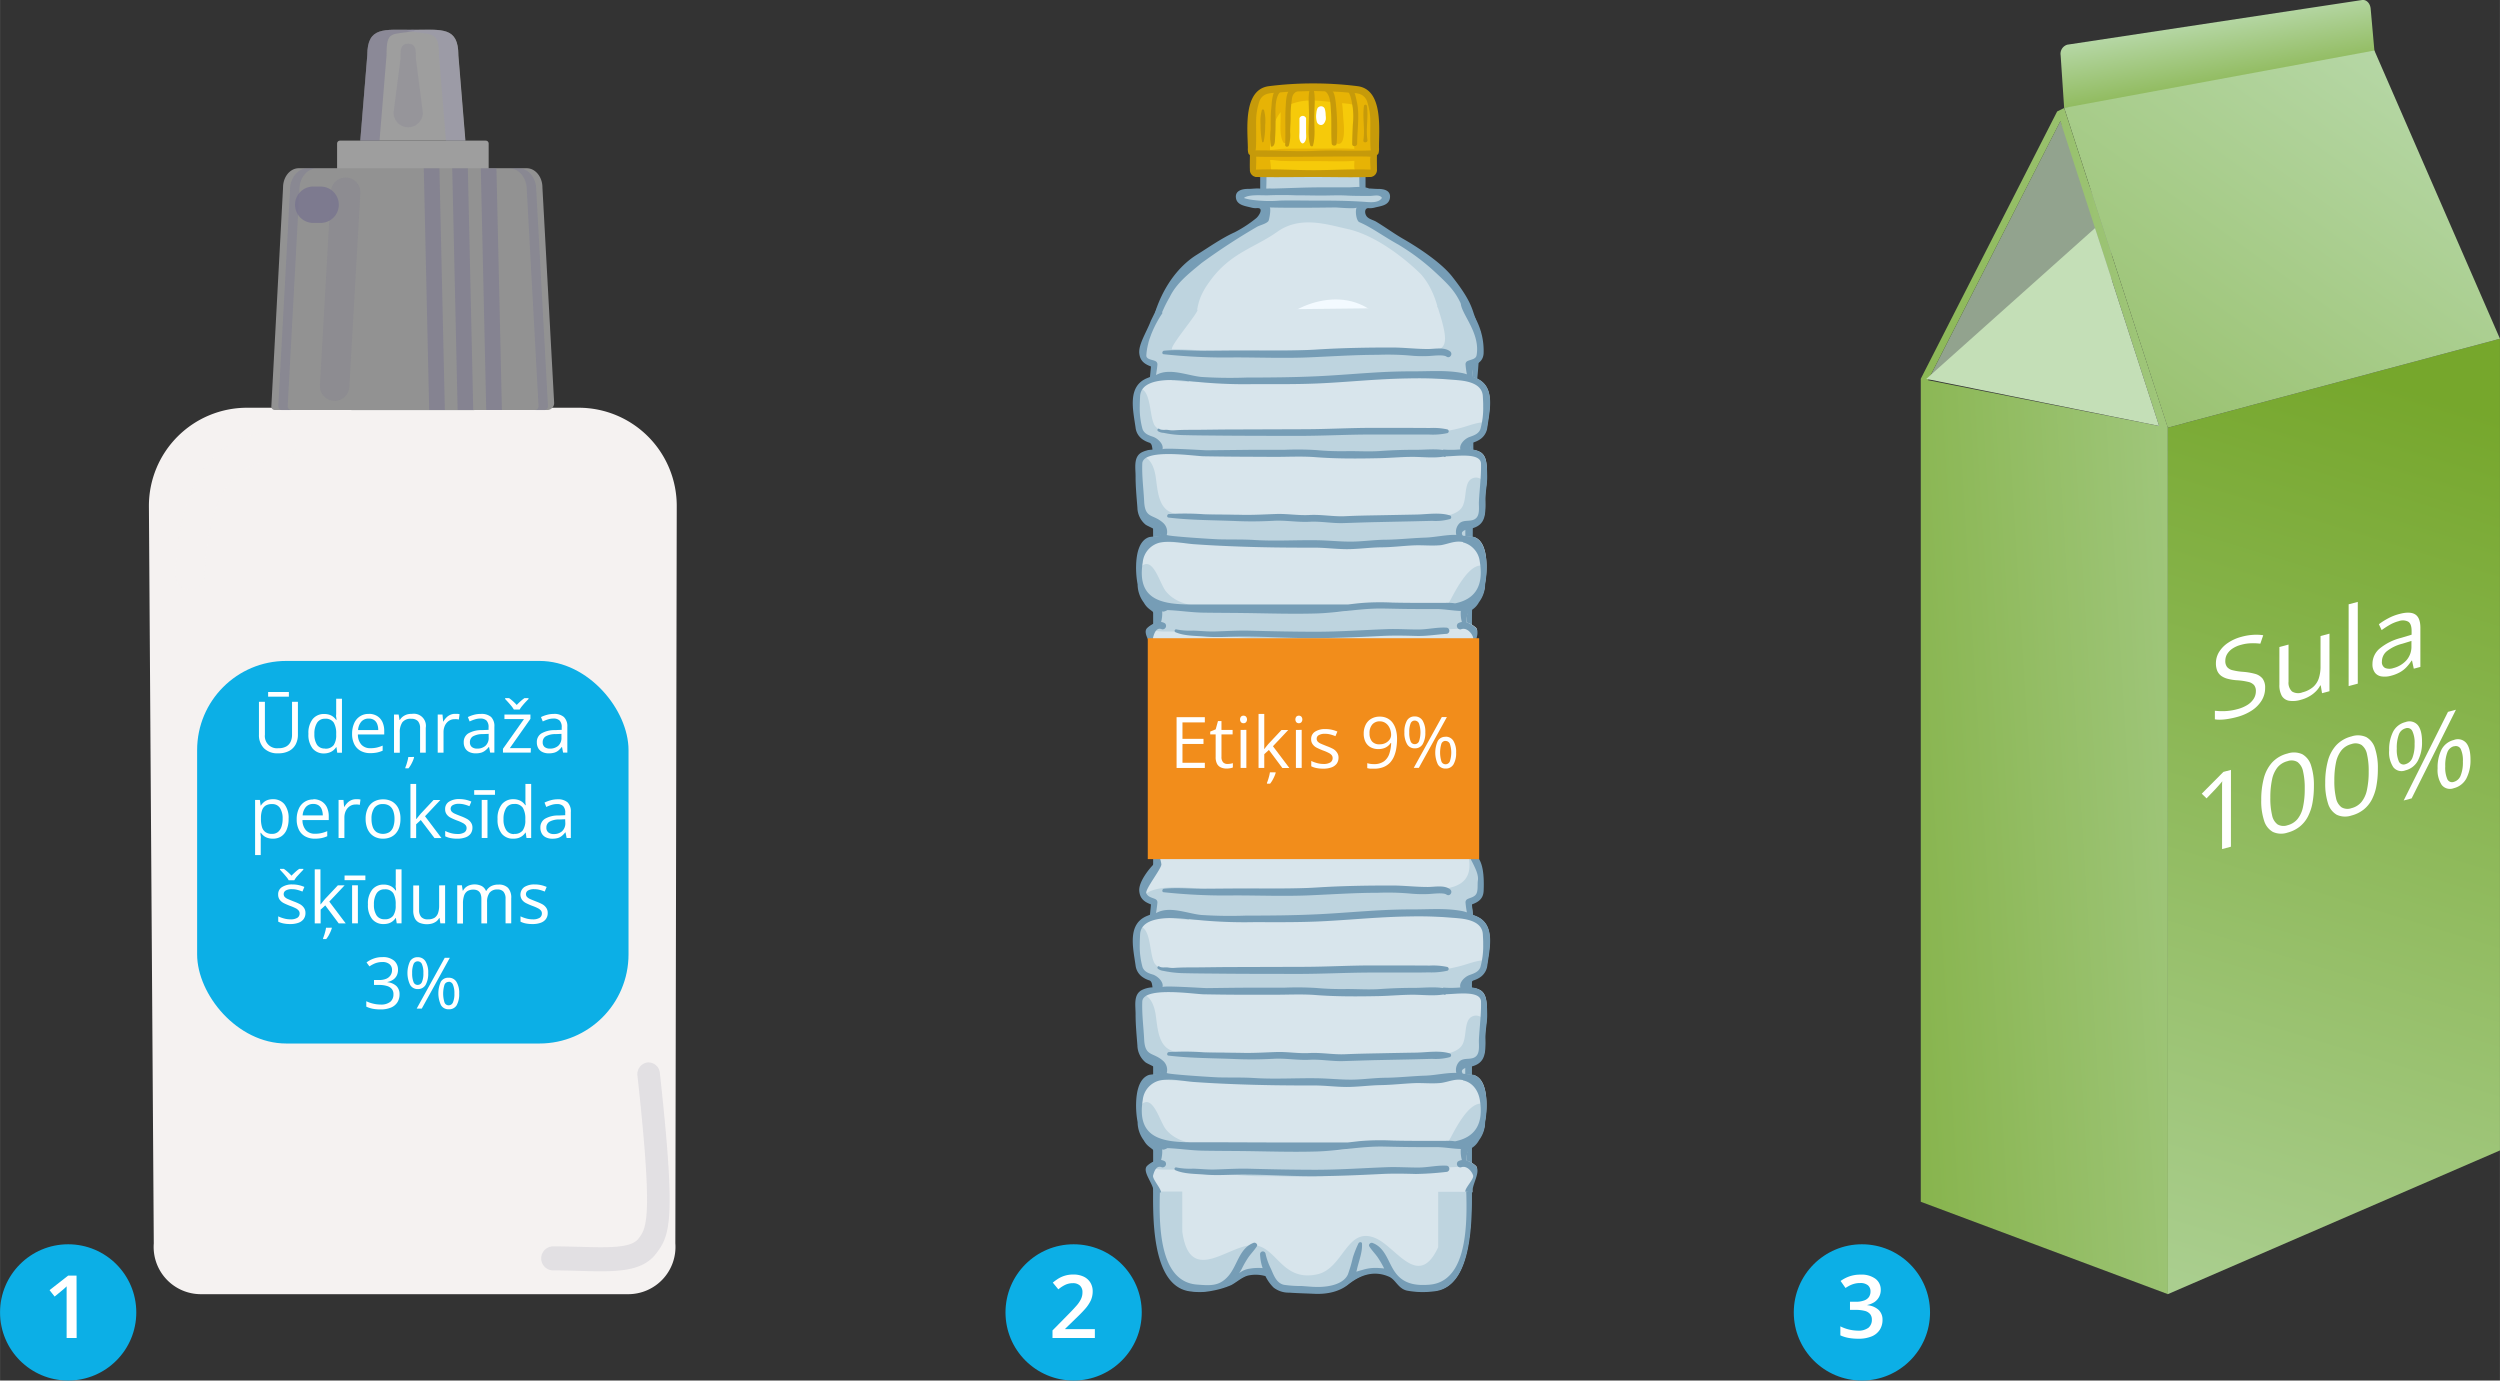 <svg xmlns="http://www.w3.org/2000/svg" xmlns:xlink="http://www.w3.org/1999/xlink" width="251.66mm" height="138.97mm" viewBox="0 0 713.36 393.94"><rect x="0" y="0" width="713.36" height="393.94" fill="#333333" stroke="none"/><defs><style>.cls-1{isolation:isolate;}.cls-2{fill:#d8e5ec;}.cls-3{fill:#f3faff;}.cls-4{fill:#bed4df;}.cls-5{fill:#769db6;}.cls-6{fill:#f6ca0a;}.cls-7{fill:#e7b305;}.cls-8{fill:#c69a0a;}.cls-9{fill:#fff;}.cls-10{fill:#f28d1b;}.cls-11{fill:#625e93;}.cls-12{fill:#f5f2f1;}.cls-13{fill:#0cafe6;}.cls-14,.cls-21{opacity:0.5;}.cls-14,.cls-18,.cls-24,.cls-25{mix-blend-mode:screen;}.cls-15,.cls-22{fill:#9a98ad;}.cls-15,.cls-18,.cls-19,.cls-23,.cls-24{opacity:0.2;}.cls-15,.cls-19,.cls-21,.cls-23{mix-blend-mode:multiply;}.cls-16{fill:#9e9e9e;}.cls-17{fill:#929292;}.cls-20,.cls-23,.cls-24,.cls-25{fill:#78748f;}.cls-25{opacity:0.8;}.cls-26{fill:#92a38e;}.cls-26,.cls-27,.cls-28,.cls-29,.cls-30,.cls-31{fill-rule:evenodd;}.cls-27{fill:url(#Безымянный_градиент_109);}.cls-28{fill:url(#Безымянный_градиент_109-2);}.cls-29{fill:url(#Безымянный_градиент_109-3);}.cls-30{fill:url(#Безымянный_градиент_109-4);}.cls-31{fill:#c4dfb7;}</style><linearGradient id="Безымянный_градиент_109" x1="636.06" y1="36.26" x2="630.79" y2="5.23" gradientUnits="userSpaceOnUse"><stop offset="0" stop-color="#76a72c"/><stop offset="1" stop-color="#b7d8a8"/></linearGradient><linearGradient id="Безымянный_градиент_109-2" x1="699.93" y1="114.66" x2="602.76" y2="430.76" xlink:href="#Безымянный_градиент_109"/><linearGradient id="Безымянный_градиент_109-3" x1="516.86" y1="250.03" x2="687.79" y2="12.96" xlink:href="#Безымянный_градиент_109"/><linearGradient id="Безымянный_градиент_109-4" x1="478.48" y1="207.81" x2="705.61" y2="193.76" xlink:href="#Безымянный_градиент_109"/></defs><g class="cls-1"><g id="Слой_2" data-name="Слой 2"><g id="Слой_1-2" data-name="Слой 1"><path class="cls-2" d="M376.19,368.9l-1,0c-.87-.05-1.75-.08-2.63-.11-1.47-.06-3-.12-4.47-.22a6.73,6.73,0,0,1-4.23-1.35,11.91,11.91,0,0,1-2.26-3.18l-.09-.19-.21,0-.28-.06a10.4,10.4,0,0,0-2.6-.32,9.68,9.68,0,0,0-2.14.23,10.21,10.21,0,0,0-3.28,1.71,17.63,17.63,0,0,1-1.72,1.07,15.34,15.34,0,0,1-3.88,1.24c-.49.11-1,.21-1.4.34a12.36,12.36,0,0,1-3.18.35c-1,0-2-.08-2.71-.14-10.65-1-10.57-19.61-10.52-28.56v-1.84c0-4.7,0-9.4,0-14.1q0-14.19,0-28.37,0-17.78,0-35.54,0-22,0-44,0-19.65,0-39.29l0-19.46c0-1.2,0-2.4,0-3.6,0-4.95-.05-10.07.41-15.08v0c0-.83,0-1.93-.08-3-.05-1.33-.12-2.67-.19-4-.16-2.92-.32-6-.27-8.93a70.76,70.76,0,0,1,5-23.9c2.94-7.84,6.22-16.08,11-23.17a46.35,46.35,0,0,1,7.18-8.7,21.33,21.33,0,0,1,3.55-2.41,28.11,28.11,0,0,0,2.57-1.61c.6-.43,1.76-2,1.45-3-.08-.26-.35-.7-1.18-.7h-.56a4.07,4.07,0,0,1-1.11-.15l-1-.23c-1.52-.33-3-.64-3.18-2.18a1.59,1.59,0,0,1,.31-1.33,3.52,3.52,0,0,1,2.61-.82h.22c.46,0,.91,0,1.35-.06s.84-.06,1.26-.06c.27,0,.51,0,.74,0l.42,0,0-.62c0-.18,0-.37,0-.55,0-.82,0-1.63,0-2.44V50.3l-1.36,0A1.6,1.6,0,0,1,357,48.56c0-.71,0-1.44,0-2.21s0-1.31,0-2v-.23l-.21-.12c-.17-.09-.22-.17-.24-.24a2.88,2.88,0,0,1-.12-1.11v-.32c0-.59,0-1.27-.06-2-.2-5.74-.5-14.41,5.73-15.2a100.8,100.8,0,0,1,25.19,0c6.23.79,5.93,9.46,5.73,15.2,0,.74,0,1.42-.06,2,0,.11,0,.21,0,.32a3.11,3.11,0,0,1-.13,1.11c0,.07-.07.15-.24.24l-.21.12v.23c0,.65,0,1.31,0,2s0,1.51,0,2.22a1.6,1.6,0,0,1-1.77,1.72h-1.36v.39c0,.81,0,1.62,0,2.44,0,.13,0,.27,0,.41l0,.31.3.06a4.42,4.42,0,0,1,.91.28l.07,0h.08l1.09.06c.43,0,.88.06,1.34.06h.22a3.52,3.52,0,0,1,2.61.82,1.59,1.59,0,0,1,.31,1.33C396,58,394.55,58.34,393,58.67l-1,.23a4.07,4.07,0,0,1-1.11.15h-.48a1.22,1.22,0,0,0-1.11.62,2.36,2.36,0,0,0,.18,2.19,4,4,0,0,0,2,1.37c.31.13.6.25.84.38a24.63,24.63,0,0,1,4.37,3.11c2.83,2.52,12.34,10.65,14.4,13.68,4.82,7.09.88,10.35,3.83,18.19a71,71,0,0,1,5,23.9c.11,6.94,0,14,0,20.9-.05,4.51-.1,9.17-.1,13.74l0,19.46q0,19.65,0,39.29,0,22,0,44,0,17.78,0,35.54,0,14.17,0,28.37c0,4.7,0,9.4,0,14.1v1.84c0,8.95.13,27.56-10.52,28.56-1.35.12-2.52.18-3.59.18a17.28,17.28,0,0,1-3.89-.38,5.52,5.52,0,0,1-2.9-2.12,6.33,6.33,0,0,0-2.25-1.91,10.34,10.34,0,0,0-4.09-.87c-2.62,0-5.21,1.05-7.93,3.21A13.56,13.56,0,0,1,376.19,368.9Z"/><path class="cls-3" d="M384.38,55.6a27.5,27.5,0,0,0-9.49-1.28c-2.87.12-6,0-8.78.74-1.16.34-1.84,2.27-.32,2.71,2.89.84,6.06.72,9,.83a28.1,28.1,0,0,0,9.6-1.29A.89.89,0,0,0,384.38,55.6Z"/><path class="cls-3" d="M381.93,128.77c-3.95-2.86-7.31-7-9.9-9.17-6.14-5.19-14.08-12.28-12.31-19.77,2.18-9.18,17.74-18.3,29.23-12.62,10.39,5.14,10.25,23.37,10,31.36-.12,3.8-.76,11.73-7,13.05C388.32,132.38,385,131,381.93,128.77Z"/><path class="cls-4" d="M420,122.47c-.13-7.54,1-26.37-2.17-34.92-2.94-7.83-4.36-6.09-9.18-13.18-2.06-3-6.5-3.31-9.33-5.84a61.27,61.27,0,0,0-6.88-4.94c-.24-.13-.53-.25-.84-.38a4,4,0,0,1-2-1.37,2.36,2.36,0,0,1-.18-2.19,1.22,1.22,0,0,1,1.11-.62H391a4.07,4.07,0,0,0,1.11-.15l1-.23c1.52-.33,3-.64,3.18-2.18a1.59,1.59,0,0,0-.31-1.33,3.52,3.52,0,0,0-2.61-.82h-.22c-.46,0-.91,0-1.34-.06l-1.09-.06h-.08l-.07,0a4.42,4.42,0,0,0-.91-.28l-.3-.06,0-.31c0-.14,0-.28,0-.41,0-.82,0-1.63,0-2.44V50.3h1.36a1.6,1.6,0,0,0,1.77-1.72c0-.71,0-1.44,0-2.22s0-1.3,0-2v-.23l.21-.12c.17-.09.22-.17.24-.24a3.11,3.11,0,0,0,.13-1.11c0-.11,0-.21,0-.32,0-.59,0-1.27.06-2,.2-5.74.5-14.41-5.73-15.2a100.8,100.8,0,0,0-25.19,0c-6.23.79-5.93,9.46-5.73,15.2,0,.74.05,1.42.06,2v.32a2.88,2.88,0,0,0,.12,1.11c0,.07.07.15.24.24l.21.12v.23c0,.65,0,1.31,0,2s0,1.5,0,2.21a1.6,1.6,0,0,0,1.77,1.72l1.36,0v.39c0,.81,0,1.62,0,2.44,0,.18,0,.37,0,.55l0,.62-.42,0c-.23,0-.47,0-.74,0-.42,0-.83,0-1.26.06s-.89.06-1.35.06h-.22a3.52,3.52,0,0,0-2.61.82,1.59,1.59,0,0,0-.31,1.33c.22,1.54,1.66,1.85,3.18,2.18l1,.23a4.07,4.07,0,0,0,1.11.15H359c.83,0,1.1.44,1.18.7.31,1-.85,2.52-1.45,3a28.11,28.11,0,0,1-2.57,1.61,21.33,21.33,0,0,0-3.55,2.41c-2.83,2.52-10,5.35-12.06,8.38-4.82,7.08-5.94,5.15-8.89,13-3.21,8.55-2.11,26.86-2.24,34.4-.05,3,.11,6,.27,8.93.07,1.31.14,2.65.19,4,.05,1.08.07,2.18.08,3v0c-.46,5-.43,10.13-.41,15.08,0,1.2,0,2.4,0,3.6l0,19.46q0,19.65,0,39.29,0,22,0,44,0,17.78,0,35.54,0,14.17,0,28.37c0,4.7,0,9.4,0,14.1v1.84c-.05,8.95-.13,27.56,10.52,28.56.67.06,1.69.14,2.71.14A12.36,12.36,0,0,0,346,368c.45-.13.91-.23,1.4-.34a15.34,15.34,0,0,0,3.88-1.24,17.63,17.63,0,0,0,1.72-1.07,10.21,10.21,0,0,1,3.28-1.71,9.68,9.68,0,0,1,2.14-.23,10.4,10.4,0,0,1,2.6.32l.28.06.21,0,.09.19a11.91,11.91,0,0,0,2.26,3.18,6.73,6.73,0,0,0,4.23,1.35c1.48.1,3,.16,4.47.22.88,0,1.76.06,2.63.11l1,0a13.56,13.56,0,0,0,8.43-2.56c2.72-2.16,5.31-3.21,7.93-3.21a10.34,10.34,0,0,1,4.09.87,6.33,6.33,0,0,1,2.25,1.91,5.52,5.52,0,0,0,2.9,2.12,17.28,17.28,0,0,0,3.89.38c1.07,0,2.24-.06,3.59-.18,10.65-1,10.57-19.61,10.52-28.56v-1.84c0-4.7,0-9.4,0-14.1q0-14.19,0-28.37,0-17.78,0-35.54,0-22,0-44,0-19.65,0-39.29l0-19.46c0-4.57.05-9.23.1-13.74C420,136.51,420.08,129.41,420,122.47ZM410.38,355.9c-5.61,12.16-11.88,0-17.83-2.56-8.28-3.61-9.13,8.68-16.71,10.3-10.59,2.27-11.61-8.92-19-8.3-7,.58-17.38,11.21-19.48-3.9L337.21,123c5.82-33.6,1.78-34.52,8.46-43.36,5.75-7.6,12.48-9,18.83-13.52,6.59-4.67,14.38-2,19.82-.82,10.77,2.32,21.11,12.93,21.11,12.93,10.13,11.31,4.95,36,4.95,36Z"/><path class="cls-5" d="M420.23,157.11c0-11.52.33-23.14.13-34.64-.13-8.33,3.46-24,.6-31.74-1-2.83-1.3-5.11-6.63-11.86-3.39-4.28-10.53-8.75-13.84-10.65-2.65-1.51-5.4-3.53-7.88-5-.85-.49-2.18-.73-2.73-1.62s-.51-2.3.7-2.2a5,5,0,0,0,1.59-.14c1.69-.47,4.11-.55,4.44-2.75s-1.78-2.62-3.42-2.6c-.87,0-1.69-.1-2.54-.12a5.18,5.18,0,0,0-1-.3c0-.13,0-.26,0-.39,0-1.09,0-2.19,0-3.29a.9.9,0,0,0-1.79,0c0,1.17,0,2.36.05,3.53-1.1,0-2.22.12-3.19.12l-7.76,0c-4.66,0-9.31.25-14,.35a10,10,0,0,0-1.34,0h-.29c0-.14,0-.27,0-.42.05-1.2.05-2.4.05-3.59a.9.9,0,0,0-1.79,0c0,1.1,0,2.2,0,3.29,0,.24,0,.48,0,.73-1.2-.13-2.31.1-3.51.08-1.64,0-3.72.49-3.41,2.6s2.74,2.28,4.43,2.75a5,5,0,0,0,1.59.14c2.12-.17.44,2.39-.31,2.93a35.29,35.29,0,0,1-6.15,4c-3.58,1.6-7.52,4.38-10.74,6.38-3.71,2.3-8.36,6.88-11.36,14.88-2.92,7.76-1.09,26.48-1.22,34.81-.08,4.31.29,8.62.46,12.92,0,1,.06,2,.07,3-.56,6.23-.39,12.47-.4,18.72q0,9.73,0,19.46,0,19.65,0,39.29,0,39.75,0,79.5,0,14.17,0,28.37,0,7,0,14.11c0,7.79-1,29.68,10.88,30.78a17.72,17.72,0,0,0,6-.22,24.5,24.5,0,0,0,5.37-1.6c1.58-.82,3.17-2.35,4.9-2.75a10.13,10.13,0,0,1,4.55.08,2.17,2.17,0,0,0,.33.07,11.82,11.82,0,0,0,2.34,3.29,7,7,0,0,0,4.47,1.45c2.36.17,4.75.22,7.11.33,3.38.17,7-.47,9.69-2.62,3.39-2.7,7.25-4.15,11.62-2.28,2,.85,2.59,3.41,5.2,4a24.94,24.94,0,0,0,7.62.21c11.84-1.1,10.85-23,10.88-30.78q0-7.06,0-14.11,0-14.19,0-28.37,0-39.75,0-79.5,0-19.65,0-39.29Q420.24,166.85,420.23,157.11ZM356.5,56.91c-.4-.08-.8-.18-1.2-.29-.14,0-.24-.07-.28-.21,1.54-1,5.07-.62,6.84-.68,2.61-.1,5.22-.1,7.83,0,2.38,0,4.77.06,7.15.07s4.94-.14,7.45,0c2.2.12,4.41.1,6.61.11,1.13,0,2.78-.53,3.43.56-1,1.56-3.44,1.23-5,1.12-4.74-.33-9.4-.36-14.14-.35-3.32,0-6.63-.09-9.95,0A36.53,36.53,0,0,1,356.5,56.91Zm51.4,309.68c-3.68.3-7.15-.11-9.55-3.19-2.28-2.91-2.85-7.31-6.73-8.73-.53-.19-1.23.42-.89,1,.68,1.1,1.61,2,2.37,3.08a28.06,28.06,0,0,1,1.87,3.22,20.24,20.24,0,0,0-2.11-.16,12.18,12.18,0,0,0-3.71.45c-.64.19-1.39.38-2.12.63.08-.31.16-.62.23-.93.54-2.28,1.53-4.71,1.38-7.07,0-.58-.8-.52-1-.11a29.49,29.49,0,0,0-1.62,4.09,39.93,39.93,0,0,1-1.43,4.86c-1.34,2.75-5.27,3.42-8,3.5-1.7.05-3.41-.14-5.11-.26a33.23,33.23,0,0,1-5.09-.34c-2.22-.48-2.95-2.83-3.76-4.62a18.35,18.35,0,0,1-1.52-4.3.79.79,0,0,0-1.56.15,13.38,13.38,0,0,0,.74,4,14.69,14.69,0,0,0-3.71.16,5.91,5.91,0,0,0-3,1.3c.29-.45.57-.91.81-1.37a27,27,0,0,1,1.88-3.24c.76-1.06,1.69-2,2.37-3.08.34-.55-.36-1.16-.89-1-4.1,1.5-4.63,6.35-7.12,9.33-2.62,3.14-5.22,2.9-9.15,2.59-13.42-1.09-10.26-25.92-10.24-34.16,0-6.61,0-13.22,0-19.83q0-19.71,0-39.43.06-39.26,0-78.5,0-14.38,0-28.77,0-21.35-.09-42.68c0-7.37-1.91-24.83.46-34.08a35.81,35.81,0,0,1,2.17-4.34c1.93-4,5.48-6.72,9.1-9.72A182,182,0,0,1,358.72,64.7c.89-.47,2.52-.82,3.18-1.57.31-.35.86-3.91.36-3.93,6.26.16,12.52.07,18.79,0,.65,0,5.8.49,6.08,0-.49.8-.17,3.8.76,4.2,3.49,1.49,6.7,3.95,11.13,6.4a63.28,63.28,0,0,1,10.27,7.65c5.75,5.31,6.8,6.67,9.55,14.11,2.84,7.71-.63,23.4-.65,31.66,0,14.23-.08,28.45-.09,42.68q0,14.39,0,28.77,0,39.24,0,78.5,0,19.71,0,39.43c0,6.61,0,13.22,0,19.83C418.16,340.67,421.31,365.49,407.9,366.59Z"/><path class="cls-6" d="M363.11,50.15c-1.6,0-3,0-4.35,0A1.61,1.61,0,0,1,357,48.39c0-.71,0-1.44,0-2.21s0-1.31,0-2V44l-.2-.11a.47.47,0,0,1-.25-.25,3.38,3.38,0,0,1-.12-1.12V42.2c0-.59,0-1.27-.06-2-.19-5.75-.5-14.42,5.73-15.21a100.88,100.88,0,0,1,25.2,0c6.23.79,5.92,9.46,5.72,15.21,0,.73,0,1.41-.05,2v.31a3.14,3.14,0,0,1-.12,1.12.47.47,0,0,1-.25.25l-.21.11v.23c0,.65,0,1.31,0,2s0,1.51,0,2.22a1.61,1.61,0,0,1-1.77,1.72c-1.3,0-2.69,0-4.25,0h0c-1.92,0-3.88,0-5.77,0s-3.85,0-5.78,0-4,0-5.89,0S365.07,50.15,363.11,50.15Z"/><path class="cls-7" d="M392.45,48.39c0-.71,0-1.44,0-2.22s0-1.3,0-2V44l.21-.11a.47.47,0,0,0,.25-.25,3.14,3.14,0,0,0,.12-1.12V42.2c0-.59,0-1.27.05-2,.2-5.75.51-14.42-5.72-15.21a100.88,100.88,0,0,0-25.2,0c-6.23.79-5.92,9.46-5.73,15.21,0,.73.05,1.41.06,2v.31a3.38,3.38,0,0,0,.12,1.12.47.47,0,0,0,.25.25l.2.11v.23c0,.65,0,1.31,0,2s0,1.5,0,2.21a1.56,1.56,0,0,0,.67,1.42l.88-.38c.8-.3,3.35.89,3.81.18s.14-2.8,0-4c1.08,0,2.34.24,3.3.28,1.11,0,2.22.06,3.34.06l7.56,0c3.27,0,6.59.17,9.85-.09V46c0,1-.29,2.27.48,3s2.35.5,3.37.41c.65-.05,1.32-.08,2-.11A2.25,2.25,0,0,0,392.45,48.39Zm-5.32-15.86c-.15,3-.7,6-.7,9.09v.88c-2.88-.22-5.8-.1-8.7-.09l-8.13,0c-1.23,0-2.46,0-3.69.07-.93,0-2.4.32-3.53.29,0-.91.08-1.82.14-2.73a1,1,0,0,0,.31-.81A12.08,12.08,0,0,1,365.42,32c0,.6,0,1.19,0,1.75,0,2.11-.31,4.76.66,6.7a.58.58,0,0,0,1.12-.27,21.12,21.12,0,0,1,.27-2.63c.12-1.49.08-3,.08-4.49,0-.9.12-2,.14-3.06a15.41,15.41,0,0,1,6.89-1.31,49.68,49.68,0,0,1,5.82.5,4.35,4.35,0,0,1,.06.52c.13,1.78.21,3.57.38,5.35.1,1-.89,6,1.12,6s1.51-5.27,1.41-6.45c-.15-1.76-.17-3.49-.43-5.16H383a21.47,21.47,0,0,1,3.83.58A8.9,8.9,0,0,1,387.13,32.53Z"/><path class="cls-8" d="M387.37,24.59a102,102,0,0,0-25.3,0c-7.43.95-6.08,12.4-6,17.62a4.5,4.5,0,0,0,.15,1.55.78.78,0,0,0,.43.46c0,1.41-.06,2.84,0,4.18a2,2,0,0,0,2.16,2.11c5.38.11,10.76,0,16.13,0s10.53.15,15.81,0a2,2,0,0,0,2.16-2.11c0-1.34-.05-2.77,0-4.18a.78.78,0,0,0,.43-.46,4.5,4.5,0,0,0,.15-1.55C393.44,37,394.8,25.54,387.37,24.59Zm3.69,23.81c-5.39-.22-10.83.16-16.23.16s-11-.39-16.45-.16c0,0,.18-3.65,0-3.68a.52.52,0,0,0,.28,0c5.72.18,30.87-.22,32.2,0a1.26,1.26,0,0,0,.28,0C390.77,44.79,391.16,48.41,391.06,48.4ZM385.8,43c-2.44,0-5.8-.16-10.83.06-5.53.24-10.65-.19-16.74-.15.35-.07.14-7.78.2-8.44a17.61,17.61,0,0,1,1-5.75c1.12-2.43,3.33-2.1,5.67-2.33,3.16-.32,6.27-.3,9.44-.43l.18-.05.18.05c3.17.13,6.28.11,9.43.43,2.35.23,4.57-.1,5.68,2.33a17.61,17.61,0,0,1,1,5.75c.06.66-.15,8.37.2,8.44C389.51,43,387.58,43,385.8,43Z"/><path class="cls-8" d="M365.5,24.89c-2.58-.09-2.58,4.46-2.75,6.06-.23,2-.13,4-.18,6.08a16.44,16.44,0,0,0,.08,4.65.25.25,0,0,0,.36.15c.88-.35.77-1.75.83-2.53.12-1.61.14-3.21.14-4.83,0-2.34-.47-7.26,1.83-8.65A.51.51,0,0,0,365.5,24.89Z"/><path class="cls-8" d="M370,24.79C367.12,24.7,367,28,366.89,30c-.28,3.79,0,7.58-.18,11.35,0,.64.87.69,1.07.14a11,11,0,0,0,.36-3.8c0-1.38.14-2.74.14-4.11a29.23,29.23,0,0,1,.23-4.29c.25-1.72.12-2.49,1.87-3.41C371,25.58,370.52,24.81,370,24.79Z"/><path class="cls-8" d="M374.69,24.93c-.12-.38-.69-.52-.83-.07-.75,2.4-.34,5.33-.33,7.82,0,2.8-.44,6,.32,8.75.1.36.69.53.82.08.71-2.57.34-5.48.34-8.12S375.5,27.48,374.69,24.93Z"/><path class="cls-8" d="M381.15,29.27c-.33-2.5-.57-3.85-2.91-4.74a.66.66,0,0,0-.54,1.21c2,1.13,1.9,3.73,2.07,5.84.23,3,0,6.39.22,9.36.06.8,1.38.84,1.42,0A65.3,65.3,0,0,0,381.15,29.27Z"/><path class="cls-8" d="M387.21,29.25c-.43-1.89-.67-4.49-3.09-4.92a.42.42,0,0,0-.32.74c1.71,1.56,1.84,3.62,2.22,5.78a22.19,22.19,0,0,1,0,4.75c-.07,1.58-.18,3.9-.18,5.49,0,.91,1.42.78,1.42-.12C387.25,37.33,388,32.82,387.21,29.25Z"/><path class="cls-8" d="M360.7,31.47a.34.34,0,0,0-.65,0,12,12,0,0,0-.35,4.09,22.12,22.12,0,0,0,.43,4.87.19.19,0,0,0,.2.16s0,.07,0,.07a.05.05,0,0,0,.05-.07.3.3,0,0,0,.21-.2,21.84,21.84,0,0,0,.42-4.71A12.25,12.25,0,0,0,360.7,31.47Z"/><path class="cls-8" d="M390.19,39.91c-.5-3.16.33-6.5-.16-9.71a.42.42,0,0,0-.82,0c-.49,3.26.32,6.64-.18,9.87C388.91,40.81,390.34,40.83,390.19,39.91Z"/><path class="cls-9" d="M372.68,37.61c0-1.3,0-2.59,0-3.89a1,1,0,0,0-1.89.05c0,1.29,0,2.57,0,3.85,0,1.07-.27,2.47.65,3.21a.45.45,0,0,0,.53,0C372.94,40.09,372.68,38.72,372.68,37.61Z"/><path class="cls-9" d="M378.27,32.9A6.41,6.41,0,0,0,378,31a1.13,1.13,0,0,0-1.76-.41s0,0-.05,0a1,1,0,0,0-.31.45h0l-.06.16a4.23,4.23,0,0,0-.2,1.06,5.9,5.9,0,0,0,.16,2.58,1.28,1.28,0,0,0,.95.81c.86.17,1.34-.68,1.58-1.55A5.17,5.17,0,0,0,378.27,32.9Z"/><path class="cls-3" d="M396.11,137.16a4.11,4.11,0,0,1,.57-.17c6-1.5,7.25,8,1.79,9.3C391.92,147.79,385.37,141.53,396.11,137.16Z"/><path class="cls-2" d="M329.82,340c.06-.49-1.17-2.76-1.12-3.34.16-2-2.1-3-.78-4.11a6.72,6.72,0,0,1,2.36-1.38l.28-.07v-.3c0-2.6-.8-3.21-1.75-3.93A5.85,5.85,0,0,1,327,325l-.07-.12,0,0h0a8.3,8.3,0,0,1-1.67-4.95v-.05a25.72,25.72,0,0,1-.4-5.6c.16-4.14,1.27-6.62,3.29-7.39a12,12,0,0,1,1.93-.24c.52-.05,1-.09,1.21-.13l.13,0,.09-.12a.9.9,0,0,0,.2-.78c-.18-.87-1.54-1.6-3.29-2.46a9.64,9.64,0,0,1-1-.56,6,6,0,0,1-2.17-4.55c-.05-.64-.1-1.29-.16-1.95-.19-2.28-.39-4.63-.36-6.84,0-.48,0-1,0-1.49-.09-2.09-.18-4.24,1.66-5.17a7,7,0,0,1,2.8-.7l.42,0-.1-.66c-.11-.79-.24-1.78-1.15-2.06a7.13,7.13,0,0,1-1.61-.75,4.31,4.31,0,0,1-2-3.19c-.07-.5-.15-1-.23-1.54-.75-4.81-1.59-10.27,3.39-12.22l.72-.29.22-.09,0-.25c0-.49.08-1,.13-1.46s.11-1,.14-1.49l0-.3-.28-.11c-1.79-.65-2.93-1.47-3.08-3.51-.22-2.8,4.9-5.82,5.05-8.22.11-1.72.19-3.48.27-5.18l86.8.62c.08,1.71,3.44,3.95,3.55,5.68.15,2.4,1.07,4.36.86,7.16-.16,2-.3,2.8-2.09,3.45l-.28.11,0,.3c0,.5.08,1,.14,1.49s.1,1,.13,1.46l0,.25.22.09.72.29c5,1.95,4.14,7.41,3.39,12.22-.08.53-.16,1-.23,1.54a4.31,4.31,0,0,1-2,3.19,7.13,7.13,0,0,1-1.61.75c-.91.28-1,1.27-1.16,2.07l-.09.65.42,0a5.41,5.41,0,0,1,2.71.76c1.64,1.11,1.67,3.43,1.7,6.12v.48a25.24,25.24,0,0,1-.25,3.24,23.53,23.53,0,0,0-.26,3.36v.34c.05,3.85.1,6.63-3.81,7.53l-.26.06a6.36,6.36,0,0,0-1.94.63l-.18.1v.22a.18.18,0,0,1,0,.1.56.56,0,0,1-.2.12l-.19.07-.05.21a1.34,1.34,0,0,0,.35,1.16l.09.11.14,0c.25,0,.7.08,1.22.13a12,12,0,0,1,1.92.24c2,.77,3.13,3.25,3.29,7.39a25.72,25.72,0,0,1-.4,5.6v.05a8.33,8.33,0,0,1-1.68,5l0,0,0,0-.06.1a5.35,5.35,0,0,1-1.9,2c-1,.71-1.67,1.27-1.64,3.86v.3l.28.08a6.72,6.72,0,0,1,2.36,1.38c1.32,1.14-1.25,3.88-1.09,5.85.05.57.09,1.11.16,1.6"/><path class="cls-4" d="M404.31,282.91c2,.6,10.16.78,16.22-.69a9.06,9.06,0,0,0-1-.11l-.42,0,.09-.66c.11-.8.25-1.79,1.15-2.07a6.61,6.61,0,0,0,1.62-.75,4.34,4.34,0,0,0,2-3.18c.06-.47.14-1,.22-1.46-2.08-.1-4.71.85-6.23,1.31-10.7,3.26-21.79,1.45-32.69,2-13,.64-25.9.3-38.91-.34-4.4-.22-13.16,2.05-16.64-1.71-2-2.15-.88-11.67-5.36-10.86-1.34,2.57-.78,6.2-.26,9.51.08.53.16,1.05.23,1.55a4.28,4.28,0,0,0,2,3.18,6.55,6.55,0,0,0,1.61.75c.9.28,1,1.27,1.15,2.07l.05.3C350.33,284.4,404.31,282.91,404.31,282.91Z"/><path class="cls-4" d="M331.18,306.72l-.14,0c-.24,0-.68.08-1.2.12a13.25,13.25,0,0,0-1.93.24,3.76,3.76,0,0,0-1.05.63c17.25,2.06,86.72-.08,86.72-.08l6.35-.66c-.4-.05-.91-.09-1.33-.13s-1-.08-1.21-.13l-.14,0-.09-.11a1.35,1.35,0,0,1-.35-1.17l.05-.2.19-.07.2-.12a.18.18,0,0,0,0-.11v-.21l.18-.11a7,7,0,0,1,1.94-.63l.26-.05c3.91-.9,3.86-3.68,3.8-7.54v-.34a23.4,23.4,0,0,1,.26-3.35c.05-.42.1-.84.14-1.26-.88-1.2-2-1.86-3.19-1.58-3.39.78-1.68,6.38-3.75,8.8s-7.52,2.51-10.38,2.92c-5,.73-10.51.51-15.58.51-4,0-7.83-.13-11.74-.52a83.43,83.43,0,0,0-16.44-.53c-3.95.34-7.54-.18-11.5-.6a46.91,46.91,0,0,0-9.11.13c-2.84.21-7.38.28-9.58-1.88s-2.36-6.26-2.82-9.31c-.39-2.55-1.81-6.3-4.89-5.48a7.83,7.83,0,0,0-.49,4.06c0,.53,0,1,0,1.5,0,2.2.17,4.56.36,6.83.05.66.11,1.32.16,2a6,6,0,0,0,2.17,4.54,8.11,8.11,0,0,0,1,.56c1.75.87,3.11,1.6,3.29,2.47a.93.93,0,0,1-.2.78Z"/><path class="cls-4" d="M418.32,241.6c4.15,12.72-5.46,12.38-14.92,12.27-13.28-.14-26.56-.5-39.84-.33-7,.08-14,.38-20.95,0-3.62-.2-14.52-1.46-16.47,2.62a5,5,0,0,0,2.4,1.52l.27.1,0,.31c0,.49-.09,1-.14,1.48s-.07.71-.1,1.07c7.38,3.22,27.54,1.39,32,1.63,13.25.72,25.83-1.59,38.85-1.59,6.37,0,14.61,1.83,21.61,1l-.09,0c-.23-.09-.48-.19-.72-.3l-.22-.09,0-.24c0-.49-.08-1-.14-1.47s-.1-1-.14-1.48l0-.31.28-.1a3.46,3.46,0,0,0,2.71-3.5,26.84,26.84,0,0,0-.14-5.53c-.11-1.73-2.77-4.07-2.85-5.77"/><path class="cls-4" d="M325,320.13v0a8.31,8.31,0,0,0,1.66,4.94l0,0,0,0,.07.12a6,6,0,0,0,1.79,1.93c.95.71,1.78,1.33,1.74,3.92v.3l-.28.08a6.48,6.48,0,0,0-2.3,1.33c1.73,1.16,4.26,1,6.9,1,8.74,0,17.35,2,26.07,1.89,6.74-.1,15.08.67,21.62-.56,5.18-1,8.59-2,13.8-1.6,5.62.44,11.34,0,17-.35,2.45-.14,4.88-.26,7.3-.26l.35,0-.07-.07a6.68,6.68,0,0,0-2.37-1.38l-.27-.08v-.3c0-2.59.6-3.16,1.64-3.86a5.43,5.43,0,0,0,1.9-2l.05-.1,0,0,0,0a8.36,8.36,0,0,0,1.68-5v-.06a26.36,26.36,0,0,0,.41-4.8c-3.85-1.93-8.06,6.25-9.69,9.3-1.21,2.27-1.51,2-4.37,2.11-2.16.11-4.41.35-6.66.27-3.83-.13-7.63-.87-11.47-.67-3.64.18-6.38,2-10,2-4,0-7.91.16-11.92,0-8.45-.33-16.83-1.12-25.27-1.53-4.08-.2-8.68-.89-11.57-4.36-1.89-2.25-3.79-10.77-7.41-6.83a5.8,5.8,0,0,0-.83,1.17,25.64,25.64,0,0,0,.38,3.34Z"/><path class="cls-5" d="M332,277.05a30.56,30.56,0,0,0,5.32.64c3.87.1,7.76.11,11.64.15,7.18.07,14.35.06,21.53.07,7,0,13.94-.38,20.92-.39q5.54,0,11.09,0c1.71,0,3.43,0,5.14-.05A20.52,20.52,0,0,0,413,277a.57.57,0,0,0,0-1.07,19.2,19.2,0,0,0-5.19-.39c-1.72-.05-3.43,0-5.14-.05-3.69,0-7.37,0-11.06,0-6.49,0-13,.38-19.45.4l-20.35.06c-3.61,0-7.23.08-10.85.1-1.92,0-3.84,0-5.75.13a7.33,7.33,0,0,1-1.86-.09c-.73-.13-1.93.16-2.54-.3-.39-.29-.77.34-.4.65A3.28,3.28,0,0,0,332,277.05Z"/><path class="cls-5" d="M413.66,300.59c-2.91-.91-6.61-.27-9.63-.22-3.44.05-6.87.12-10.3.19s-6.61.12-9.91.27-6.76-.53-10.2-.34c-3.19.18-6.29-.4-9.48-.29s-6.48.32-9.75.24c-3.58-.08-7.16,0-10.74-.15a74.77,74.77,0,0,0-10.15-.07c-.51.06-.66.92-.09,1,6.46.77,12.93.72,19.43,1,3.55.14,7,.1,10.56-.09s6.82.46,10.28.28c3.22-.16,6.34.47,9.56.38s6.54-.22,9.82-.29l10.17-.21,5.42-.14a15.56,15.56,0,0,0,5-.48A.56.56,0,0,0,413.66,300.59Z"/><path class="cls-5" d="M326,275.93a22.26,22.26,0,0,1-.78-6.46c0-1,.06-1.91.1-2.86.3-5.75,10.71-4.69,13.71-4.29a.38.38,0,0,0,.29-.07,135.1,135.1,0,0,0,18.44.89c6,0,12,.07,18-.18s11.76-.77,17.65-1.11c2.91-.17,5.83-.3,8.74-.34a117.93,117.93,0,0,1,14.56.58c2.6.3,6.24,1.17,6.41,4.52.05.95.12,1.91.1,2.86a22.26,22.26,0,0,1-.78,6.46c-.48,1.39-1.84,1.84-3.07,2.28-1.49.53-3.06,2.19-2.66,3.56a29.6,29.6,0,0,1-4.61.06.6.6,0,0,0-.44.11c-2.54-.39-5.5-.05-8-.05-3.28,0-6.48.1-9.75.33s-6.43,0-9.61,0a82.16,82.16,0,0,1-8.74-.3,88.36,88.36,0,0,0-9.21-.08q-5,0-9.94,0c-4,0-8.06.08-12.09.12-.94,0-12.47-.78-12.61-.28.39-1.37-1.17-3-2.66-3.56C327.84,277.77,326.48,277.32,326,275.93Zm5.28,64.34c.11-1.06-2.53-3.83-2.25-4.86.36-1.33,1-3,2.55-2.3a1,1,0,0,0,.85-1.69,2.73,2.73,0,0,0-1.12-.41,9.13,9.13,0,0,0,.3-3.15c.06.38.75.17,1.51-.24,3.4.14,6.74.67,10.14.73,3.82.07,7.64.07,11.46.11,7,.08,14,.33,21,.12,6.44-.19,12.74-1.53,19.2-1.4,3.28.07,6.55.15,9.83.15h5c2.4,0,4.71.48,7.09.54a8.91,8.91,0,0,0,.3,3.15,2.82,2.82,0,0,0-1.13.41,1,1,0,0,0,.86,1.69c1.51-.68,3.12,1,3.48,2.33.28,1-2.34,3.52-2.23,4.59l2.07.24c-.31-2.2,2.63-6.1.79-7.69a6.8,6.8,0,0,0-2.51-1.45c-.05-4.17,1.68-2.56,3.49-5.64a1.17,1.17,0,0,1,.05-.11h0a8.77,8.77,0,0,0,1.77-5.19,26.4,26.4,0,0,0,.41-5.7c-.11-2.73-.71-6.66-3.54-7.74-.51-.19-2.61-.28-3.2-.39-1.18-1.45,1.47-1.84,2.3-2,4.33-1,4.16-4.22,4.1-8.26,0-2.19.54-4.41.51-6.6-.05-3,0-5.64-1.89-6.92a5.7,5.7,0,0,0-2.89-.83c.12-.81.18-1.74.91-2a7,7,0,0,0,1.71-.79,4.73,4.73,0,0,0,2.2-3.46c.72-5.07,2.45-11.91-3.4-14.19l-.71-.29c-.07-1-.2-2-.28-2.95,1.82-.67,3.24-1.58,3.34-3.86.44-10-2.51-9.67-2.94-11.38a2.57,2.57,0,0,0-2.36-2c.19,3.05,4.1,7.35,3.66,10.39-.17,1.13.08,2.62-.37,3.67s-1.67,1.21-2.56,1.64a1,1,0,0,0-.6,1,26.37,26.37,0,0,0,.39,2.81,9.51,9.51,0,0,0-1.17-.34c-4.72-.94-9.57-.49-14.34-.51-3,0-6,.08-9,.24-6.11.32-12.2.88-18.31,1.16-6.72.32-13.45.37-20.18.37a127.08,127.08,0,0,1-12.8-.18c-4-.4-9.14-2.7-12.9-.53.14-1,.31-2,.39-3a1,1,0,0,0-.6-1c-.89-.43-2.08-.55-2.56-1.64s4.45-7.19,4.29-8.32c-.45-3-1.32-2.36-1.13-5.4l-.84,5.2c-1.59,1.53-4.53,5.27-4.34,7.81.18,2.27,1.52,3.19,3.34,3.86-.07,1-.2,2-.28,2.95l-.71.29c-5.85,2.28-4.11,9.12-3.4,14.19a4.71,4.71,0,0,0,2.21,3.46,6.74,6.74,0,0,0,1.7.79c.74.23.8,1.16.92,2a7.3,7.3,0,0,0-3,.74c-2.55,1.29-1.8,4.56-1.83,7,0,2.87.3,6,.52,8.83a6.46,6.46,0,0,0,2.32,4.83c.67.53,5,2.1,4.07,3.24-.6.1-2.69.19-3.2.38-2.84,1.08-3.44,5-3.55,7.74a25.81,25.81,0,0,0,.42,5.7,8.76,8.76,0,0,0,1.76,5.19h0l.06.11c1.64,2.82,3.53,1.73,3.48,5.64a6.84,6.84,0,0,0-2.5,1.45c-1.85,1.59,2.07,5.49,1.76,7.69m88.27-32c2.88.59,4.4,3.06,4.82,5.54,1.14,6.86-1.31,10.69-7.07,11.85a12.42,12.42,0,0,0-2.75-.13l-5.14,0c-3.34,0-6.67,0-10-.09a68.7,68.7,0,0,0-9.41.17l-3.25.37c-2.47,0-4.95,0-7.41,0-5.07,0-10.15,0-15.22,0l-14.3-.05h-7.53c-8.57,0-15.92-1.17-14.1-12.09a6.37,6.37,0,0,1,4.82-5.54c3.19-.66,6.58.2,9.79.43,3.86.28,7.73.47,11.61.62,7.54.3,15.08.39,22.63.37,3.1,0,6.17.41,9.28.43,3.29,0,6.5-.47,9.78-.53,3.12-.05,6.15-.4,9.25-.55,2.65-.13,5.31.21,7.95-.07C413.43,308.7,415.18,307.74,417.49,308.22ZM422,296.64c-.06,1.35.3,3.44-.63,4.57-1.26,1.52-3.56.37-4.93,1.67a3.47,3.47,0,0,0-.89,3.28c-2.91-.08-5.93.68-8.87.78-3.69.12-7.37.54-11.07.6-3.27,0-6.48.5-9.74.54s-6.66-.34-10-.39c-6-.09-12,.3-17.94-.07-3.33-.21-6.68-.1-10-.18-1.1,0-15.15-.88-15-1.28a3.46,3.46,0,0,0-.88-3.28c-2.92-2.77-5.31-1.18-5.57-6.24-.18-3.59-.67-7.21-.54-10.82.16-4.42,14.73-2.14,17.51-2.09,3.41.06,6.83.11,10.24.12s6.74,0,10.11,0c3.81,0,7.73-.21,11.52.08,6,.47,12.09.43,18.14.31,3.22-.07,6.41-.38,9.65-.39,2.7,0,6,.4,8.76-.07a.7.7,0,0,0,.78-.08c2.63,0,9.84-1.19,9.95,2.08C422.68,289.43,422.19,293,422,296.64Z"/><path class="cls-5" d="M412.88,332.64c-2.79-.18-5.48.53-8.25.52-3,0-5.88-.2-8.84-.1-6.73.25-13.42.73-20.16.74-6.38,0-12.73-.13-19.1-.3-3.32-.09-6.63.13-9.94.22-2.07.06-4.1-.19-6.17-.24a19.65,19.65,0,0,1-4.72-.34.42.42,0,0,0-.28.8c2.5,1.08,5.65,1,8.31,1.23,3.29.29,6.61.05,9.9,0,6.76-.06,13.54.45,20.32.46s13.57-.29,20.38-.63c3.24-.16,6.45-.09,9.69,0a87.7,87.7,0,0,0,8.86-.61A.9.9,0,0,0,412.88,332.64Z"/><path class="cls-5" d="M354.52,253.53c-3.73,0-7.45.05-11.18.07s-7.49-.38-11.21,0c-.5.05-.69.9-.11,1a164.47,164.47,0,0,0,20.34.91c6.91,0,13.86.27,20.76,0,6.66-.27,13.33-.75,20-.75a72.9,72.9,0,0,1,9.35.23,37.16,37.16,0,0,0,4.72.14c1.34,0,4.57-.54,5.56.14s1.95-.8,1-1.52c-1.65-1.27-4.41-.64-6.34-.65-3.41,0-6.77-.41-10.18-.42-7.12,0-14.26.11-21.37.56S361.63,253.51,354.52,253.53Z"/><path class="cls-2" d="M329.82,186.49c.06-.48-1.17-2.76-1.12-3.33.16-2-2.1-3-.78-4.11a6.72,6.72,0,0,1,2.36-1.38l.28-.08v-.3c0-2.59-.8-3.21-1.75-3.92a5.85,5.85,0,0,1-1.79-1.93l-.07-.12,0,0v0a8.25,8.25,0,0,1-1.67-4.94v0a25.77,25.77,0,0,1-.4-5.61c.16-4.13,1.27-6.62,3.29-7.39a13.25,13.25,0,0,1,1.93-.24c.52,0,1-.08,1.21-.12l.13,0,.09-.11a.9.9,0,0,0,.2-.78c-.18-.87-1.54-1.6-3.29-2.47a10.12,10.12,0,0,1-1-.55,6,6,0,0,1-2.17-4.55c-.05-.64-.1-1.3-.16-2-.19-2.27-.39-4.62-.36-6.83,0-.48,0-1,0-1.5-.09-2.08-.18-4.23,1.66-5.16a7,7,0,0,1,2.8-.7l.42,0-.1-.66c-.11-.8-.24-1.79-1.15-2.07a6.72,6.72,0,0,1-1.61-.75,4.31,4.31,0,0,1-2-3.18c-.07-.5-.15-1-.23-1.54-.75-4.82-1.59-10.27,3.39-12.22l.72-.29.22-.1,0-.24c0-.49.08-1,.13-1.47s.11-1,.14-1.48l0-.31-.28-.1c-1.79-.65-2.93-1.47-3.08-3.51-.22-2.8,4.9-5.82,5.05-8.22.11-1.72,5.5-1.93,5.58-3.63l81.49-.93c.08,1.7,3.44,4,3.55,5.67.15,2.41,1.07,4.37.86,7.16-.16,2.05-.3,2.81-2.09,3.46l-.28.1,0,.31c0,.49.08,1,.14,1.48s.1,1,.13,1.47l0,.24.22.1.72.29c5,2,4.14,7.4,3.39,12.22-.08.52-.16,1-.23,1.54a4.31,4.31,0,0,1-2,3.18,6.72,6.72,0,0,1-1.61.75c-.91.28-1,1.28-1.16,2.07l-.09.66.42,0a5.41,5.41,0,0,1,2.71.76c1.64,1.1,1.67,3.43,1.7,6.12v.48a25.38,25.38,0,0,1-.25,3.24,23.4,23.4,0,0,0-.26,3.35v.34c.05,3.86.1,6.64-3.81,7.54l-.26.05a7,7,0,0,0-1.94.63l-.18.11v.21a.18.18,0,0,1,0,.11.76.76,0,0,1-.2.12l-.19.07-.05.21a1.34,1.34,0,0,0,.35,1.16l.09.11.14,0c.25,0,.7.08,1.22.12a13.27,13.27,0,0,1,1.92.24c2,.77,3.13,3.26,3.29,7.39a25.77,25.77,0,0,1-.4,5.61v0a8.33,8.33,0,0,1-1.68,5l0,0,0,0-.06.1a5.43,5.43,0,0,1-1.9,2c-1,.71-1.67,1.27-1.64,3.86v.3l.28.08a6.72,6.72,0,0,1,2.36,1.38c1.32,1.14-1.25,3.88-1.09,5.85.05.57.09,1.11.16,1.59"/><path class="cls-4" d="M404.31,129.38c2,.59,10.16.77,16.22-.69a9.06,9.06,0,0,0-1-.11l-.42,0,.09-.65c.11-.8.25-1.79,1.15-2.07a6.61,6.61,0,0,0,1.62-.75,4.34,4.34,0,0,0,2-3.19c.06-.47.14-1,.22-1.45-2.08-.11-4.71.85-6.23,1.31-10.7,3.25-21.79,1.45-32.69,2-13,.65-25.9.31-38.91-.33-4.4-.22-13.16,2-16.64-1.72-2-2.15-.88-11.66-5.36-10.85-1.34,2.57-.78,6.19-.26,9.51.08.53.16,1.05.23,1.54a4.28,4.28,0,0,0,2,3.19,6.55,6.55,0,0,0,1.61.75c.9.28,1,1.27,1.15,2.07l.05.3C350.33,130.86,404.31,129.38,404.31,129.38Z"/><path class="cls-4" d="M331.18,153.19l-.14,0c-.24,0-.68.08-1.2.13a13.25,13.25,0,0,0-1.93.24,4,4,0,0,0-1.05.62c17.25,2.07,86.72-.07,86.72-.07l6.35-.66c-.4-.05-.91-.1-1.33-.13s-1-.08-1.21-.13l-.14,0-.09-.11a1.36,1.36,0,0,1-.35-1.17l.05-.2.19-.08a.56.56,0,0,0,.2-.12.13.13,0,0,0,0-.1v-.21l.18-.11a6.65,6.65,0,0,1,1.94-.63l.26-.06c3.91-.89,3.86-3.68,3.8-7.53v-.34a23.28,23.28,0,0,1,.26-3.35c.05-.42.1-.84.14-1.26-.88-1.2-2-1.86-3.19-1.58-3.39.78-1.68,6.37-3.75,8.8s-7.52,2.51-10.38,2.92c-5,.73-10.51.51-15.58.51-4,0-7.83-.13-11.74-.52a84.2,84.2,0,0,0-16.44-.54c-3.95.35-7.54-.17-11.5-.59a47.72,47.72,0,0,0-9.11.12c-2.84.22-7.38.29-9.58-1.87s-2.36-6.27-2.82-9.31c-.39-2.55-1.81-6.3-4.89-5.49a7.89,7.89,0,0,0-.49,4.07c0,.52,0,1,0,1.5,0,2.2.17,4.55.36,6.83.05.66.11,1.31.16,2a6,6,0,0,0,2.17,4.54,9.64,9.64,0,0,0,1,.56c1.75.86,3.11,1.59,3.29,2.47a.93.93,0,0,1-.2.78Z"/><path class="cls-4" d="M410.13,87.32c4.14,12.72,2.73,13.12-6.73,13-13.28-.14-26.56-.5-39.84-.34-7,.09-14,.39-20.95,0-1.67-.09-4.88-.4-8.05-.32-1.56,0,8.38-11.57,7-11.26-.47.11-7.17-2-9.93.72-3.68,3.65-3.55,8.31-3.9,8.52-.66.4-1.32,4.34-1.62,5a5,5,0,0,0,2.4,1.53l.27.1,0,.3c0,.5-.09,1-.14,1.49s-.07.71-.1,1.07c7.38,3.22,27.54,1.39,32,1.63,13.25.72,25.83-1.59,38.85-1.59,6.37,0,14.61,1.83,21.61,1l-.09,0-.72-.3-.22-.09,0-.25c0-.48-.08-1-.14-1.46s-.1-1-.14-1.49l0-.3.28-.1a3.47,3.47,0,0,0,2.71-3.51,26.86,26.86,0,0,0-.14-5.53c-.11-1.72-5.41-6.48-5.49-8.19"/><path class="cls-4" d="M325,166.6v0a8.31,8.31,0,0,0,1.66,4.94l0,0,0,0,.07.12a5.9,5.9,0,0,0,1.79,1.92c.95.72,1.78,1.34,1.74,3.93v.3l-.28.08a6.47,6.47,0,0,0-2.3,1.32c1.73,1.17,4.26,1,6.9,1,8.74,0,17.35,2,26.07,1.89,6.74-.11,15.08.67,21.62-.56,5.18-1,8.59-2,13.8-1.6,5.62.44,11.34,0,17-.36,2.45-.14,4.88-.25,7.3-.25l.35,0-.07-.08a6.52,6.52,0,0,0-2.37-1.37l-.27-.08v-.3c0-2.59.6-3.16,1.64-3.87a5.35,5.35,0,0,0,1.9-2l.05-.09,0,0,0,0a8.3,8.3,0,0,0,1.68-5v-.06a26.44,26.44,0,0,0,.41-4.8c-3.85-1.93-8.06,6.25-9.69,9.3-1.21,2.26-1.51,2-4.37,2.11-2.16.11-4.41.35-6.66.27-3.83-.13-7.63-.87-11.47-.67-3.64.18-6.38,2-10,2-4,0-7.91.16-11.92,0-8.45-.33-16.83-1.11-25.27-1.53-4.08-.2-8.68-.88-11.57-4.35-1.89-2.26-3.79-10.78-7.41-6.83a5.8,5.8,0,0,0-.83,1.17,25.84,25.84,0,0,0,.38,3.34Z"/><path class="cls-5" d="M332,123.51a29.63,29.63,0,0,0,5.32.64c3.87.11,7.76.12,11.64.16,7.18.06,14.35.06,21.53.07,7,0,13.94-.39,20.92-.39q5.54,0,11.09,0c1.71,0,3.43,0,5.14,0a19.69,19.69,0,0,0,5.37-.4.56.56,0,0,0,0-1.06,19.2,19.2,0,0,0-5.19-.39c-1.72-.05-3.43,0-5.14-.05-3.69,0-7.37,0-11.06,0-6.49,0-13,.38-19.45.39l-20.35.07c-3.61,0-7.23.08-10.85.1-1.92,0-3.84,0-5.75.13a7.33,7.33,0,0,1-1.86-.09c-.73-.13-1.93.15-2.54-.3-.39-.3-.77.34-.4.64A3.1,3.1,0,0,0,332,123.51Z"/><path class="cls-5" d="M413.66,147.06c-2.91-.92-6.61-.27-9.63-.23l-10.3.2c-3.31.06-6.61.11-9.91.27s-6.76-.53-10.2-.34c-3.19.17-6.29-.4-9.48-.29s-6.48.31-9.75.24c-3.58-.09-7.16,0-10.74-.16a74.76,74.76,0,0,0-10.15-.06c-.51.05-.66.92-.09,1,6.46.78,12.93.73,19.43,1,3.55.15,7,.11,10.56-.08s6.82.46,10.28.28c3.22-.17,6.34.47,9.56.38s6.54-.23,9.82-.29l10.17-.22,5.42-.13a15.28,15.28,0,0,0,5-.49A.55.55,0,0,0,413.66,147.06Z"/><path class="cls-5" d="M326,122.4a22.3,22.3,0,0,1-.78-6.46c0-1,.06-1.91.1-2.87.3-5.74,10.71-4.68,13.71-4.28a.48.48,0,0,0,.29-.07,135.1,135.1,0,0,0,18.44.89c6,0,12,.07,18-.18s11.76-.78,17.65-1.12c2.91-.17,5.83-.29,8.74-.33a116,116,0,0,1,14.56.58c2.6.3,6.24,1.16,6.41,4.51.05,1,.12,1.92.1,2.87a22.3,22.3,0,0,1-.78,6.46c-.48,1.39-1.84,1.84-3.07,2.28-1.49.53-3.06,2.19-2.66,3.56a29.6,29.6,0,0,1-4.61.06.64.64,0,0,0-.44.1c-2.54-.38-5.5,0-8-.05-3.28,0-6.48.11-9.75.34s-6.43,0-9.61.05a79.6,79.6,0,0,1-8.74-.31,88.36,88.36,0,0,0-9.21-.07c-3.31,0-6.62,0-9.94,0l-12.09.13c-.94,0-12.47-.78-12.61-.28.39-1.37-1.17-3-2.66-3.56C327.84,124.24,326.48,123.79,326,122.4Zm5.28,64.34c.11-1.06-2.53-3.83-2.25-4.86.36-1.33,1-3,2.55-2.3a1,1,0,0,0,.85-1.7,2.71,2.71,0,0,0-1.12-.4,9.17,9.17,0,0,0,.3-3.15c.06.38.75.17,1.51-.24,3.4.13,6.74.67,10.14.73,3.82.06,7.64.06,11.46.11,7,.08,14,.33,21,.12,6.44-.2,12.74-1.53,19.2-1.4,3.28.06,6.55.15,9.83.14h5c2.4,0,4.71.49,7.09.55a8.94,8.94,0,0,0,.3,3.15,2.8,2.8,0,0,0-1.13.4,1,1,0,0,0,.86,1.7c1.51-.68,3.12,1,3.48,2.33.28,1-2.34,3.52-2.23,4.58l2.07.25c-.31-2.2,2.63-6.1.79-7.69a6.82,6.82,0,0,0-2.51-1.46c-.05-4.16,1.68-2.56,3.49-5.64,0,0,0-.07.05-.1v0a8.72,8.72,0,0,0,1.77-5.18,26.44,26.44,0,0,0,.41-5.7c-.11-2.73-.71-6.66-3.54-7.74-.51-.2-2.61-.28-3.2-.39-1.18-1.46,1.47-1.84,2.3-2,4.33-1,4.16-4.22,4.1-8.27,0-2.18.54-4.41.51-6.59-.05-3,0-5.64-1.89-6.93a5.71,5.71,0,0,0-2.89-.82c.12-.81.18-1.74.91-2a7.36,7.36,0,0,0,1.71-.79,4.73,4.73,0,0,0,2.2-3.47c.72-5.06,2.45-11.9-3.4-14.19l-.71-.29c-.07-1-.2-2-.28-3,1.82-.67,3.29-1.57,3.34-3.86.17-7.17-3.4-11.37-4.16-13-1.63-3.46-2.35-1-2.35-1,.19,3,5.62,8.46,4.5,14.73-.22,1.17-1.67,1.21-2.56,1.64a1,1,0,0,0-.6,1,26.37,26.37,0,0,0,.39,2.81,9.51,9.51,0,0,0-1.17-.34c-4.72-.94-9.57-.49-14.34-.52-3,0-6,.08-9,.24-6.11.33-12.2.89-18.31,1.17-6.72.31-13.45.36-20.18.37a127.08,127.08,0,0,1-12.8-.18c-4-.4-9.14-2.71-12.9-.53.14-1,.31-2,.39-3a1,1,0,0,0-.6-1c-.89-.43-2.63-.45-2.56-1.64.34-6.1,4.57-12,4.57-12-.44-3-1.6,1.36-1.41-1.68l-1.86,3.8c-1.16,3.09-3.51,6.66-3.32,9.2.18,2.28,1.52,3.19,3.34,3.86-.07,1-.2,2-.28,3l-.71.29c-5.85,2.29-4.11,9.13-3.4,14.19a4.71,4.71,0,0,0,2.21,3.47,7.11,7.11,0,0,0,1.7.79c.74.23.8,1.16.92,2a7.45,7.45,0,0,0-3,.73c-2.55,1.29-1.8,4.57-1.83,7,0,2.87.3,6,.52,8.83a6.46,6.46,0,0,0,2.32,4.83c.67.53,5,2.1,4.07,3.23-.6.11-2.69.19-3.2.39-2.84,1.08-3.44,5-3.55,7.74a25.86,25.86,0,0,0,.42,5.7,8.7,8.7,0,0,0,1.76,5.18v0l.06.1c1.64,2.82,3.53,1.74,3.48,5.64a6.86,6.86,0,0,0-2.5,1.46c-1.85,1.59,2.07,5.49,1.76,7.69m88.27-32.06a6.41,6.41,0,0,1,4.82,5.54c1.14,6.86-1.31,10.7-7.07,11.86a13,13,0,0,0-2.75-.14l-5.14,0c-3.34,0-6.67,0-10-.08a67.14,67.14,0,0,0-9.41.17c-1.09.11-2.17.24-3.25.37-2.47,0-4.95,0-7.41,0l-15.22,0-14.3,0c-2.51,0-5,0-7.53,0-8.57,0-15.92-1.17-14.1-12.09a6.39,6.39,0,0,1,4.82-5.55c3.19-.66,6.58.2,9.79.44,3.86.28,7.73.47,11.61.62,7.54.3,15.08.39,22.63.36,3.1,0,6.17.41,9.28.44,3.29,0,6.5-.47,9.78-.53,3.12,0,6.15-.4,9.25-.55,2.65-.13,5.31.2,7.95-.07C413.43,155.17,415.18,154.21,417.49,154.68ZM422,143.11c-.06,1.35.3,3.43-.63,4.56-1.26,1.52-3.56.38-4.93,1.67a3.48,3.48,0,0,0-.89,3.29c-2.91-.08-5.93.68-8.87.78-3.69.12-7.37.54-11.07.6-3.27,0-6.48.49-9.74.54s-6.66-.34-10-.39c-6-.09-12,.3-17.94-.07-3.33-.21-6.68-.1-10-.19-1.1,0-15.15-.88-15-1.27a3.46,3.46,0,0,0-.88-3.28c-2.92-2.78-5.31-1.18-5.57-6.24-.18-3.6-.67-7.21-.54-10.82.16-4.42,14.73-2.14,17.51-2.09,3.41.06,6.83.1,10.24.12l10.11.05c3.81,0,7.73-.21,11.52.08,6,.47,12.09.43,18.14.3,3.22-.06,6.41-.38,9.65-.38,2.7,0,6,.4,8.76-.07a.7.7,0,0,0,.78-.08c2.63,0,9.84-1.19,9.95,2.07C422.68,135.9,422.19,139.51,422,143.11Z"/><path class="cls-5" d="M412.88,179.11c-2.79-.19-5.48.53-8.25.52-3,0-5.88-.21-8.84-.1-6.73.24-13.42.73-20.16.74-6.38,0-12.73-.14-19.1-.31-3.32-.08-6.63.14-9.94.23-2.07.06-4.1-.19-6.17-.24a19.16,19.16,0,0,1-4.72-.35.43.43,0,0,0-.28.81c2.5,1.08,5.65,1,8.31,1.23,3.29.29,6.61.05,9.9,0,6.76-.06,13.54.45,20.32.46s13.57-.29,20.38-.63c3.24-.16,6.45-.1,9.69,0,3,.1,5.92-.42,8.86-.61A.9.9,0,0,0,412.88,179.11Z"/><path class="cls-5" d="M354.52,100c-3.73,0-7.45.06-11.18.08s-7.49-.38-11.21,0c-.5.06-.69.91-.11,1a164.47,164.47,0,0,0,20.34.91c6.91,0,13.86.27,20.76,0,6.66-.27,13.33-.74,20-.74a74.77,74.77,0,0,1,9.35.22,35.4,35.4,0,0,0,4.72.14c1.34,0,4.57-.53,5.56.15s1.95-.81,1-1.52c-1.65-1.27-4.41-.64-6.34-.65-3.41,0-6.77-.42-10.18-.43-7.12,0-14.26.12-21.37.57S361.63,100,354.52,100Z"/><rect class="cls-10" x="327.51" y="182.12" width="94.56" height="63.03"/><path class="cls-9" d="M343.79,219.14h-8.06V204.65h8.06v1.49h-6.38v4.69h6v1.46h-6v5.37h6.38Z"/><path class="cls-9" d="M350.27,218a4.73,4.73,0,0,0,.83-.07,3.15,3.15,0,0,0,.69-.17V219a3.17,3.17,0,0,1-.8.22,5.69,5.69,0,0,1-1,.09,4,4,0,0,1-1.57-.3,2.37,2.37,0,0,1-1.12-1,4,4,0,0,1-.42-2v-6.44h-1.55v-.81l1.56-.64.65-2.36h1v2.52h3.18v1.29h-3.18V216a2.21,2.21,0,0,0,.47,1.53A1.66,1.66,0,0,0,350.27,218Z"/><path class="cls-9" d="M354.84,204.22a1,1,0,0,1,.69.26,1.26,1.26,0,0,1,0,1.63,1,1,0,0,1-.69.27,1,1,0,0,1-.71-.27,1.29,1.29,0,0,1,0-1.63A1,1,0,0,1,354.84,204.22Zm.8,4.06v10.86H354V208.28Z"/><path class="cls-9" d="M360.75,203.72v8q0,.39,0,1c0,.38,0,.72-.05,1h.07l.61-.76c.27-.34.5-.61.68-.81l3.61-3.85h1.93l-4.37,4.64,4.69,6.22h-2L362.07,214l-1.32,1.21v3.93h-1.63V203.72ZM364,220.38v.17a7,7,0,0,1-.34.94c-.16.37-.35.75-.56,1.13a8.07,8.07,0,0,1-.68,1h-.9v-.24c.1-.22.2-.51.32-.87s.22-.74.32-1.12a7.24,7.24,0,0,0,.2-1Z"/><path class="cls-9" d="M370.63,204.22a1,1,0,0,1,.69.26,1.26,1.26,0,0,1,0,1.63,1,1,0,0,1-.69.27,1,1,0,0,1-.71-.27,1.29,1.29,0,0,1,0-1.63A1,1,0,0,1,370.63,204.22Zm.8,4.06v10.86h-1.65V208.28Z"/><path class="cls-9" d="M381.94,216.17a2.93,2.93,0,0,1-.52,1.75,3.13,3.13,0,0,1-1.49,1.06,6.63,6.63,0,0,1-2.31.36,9.45,9.45,0,0,1-2-.18,5.82,5.82,0,0,1-1.46-.5v-1.52a9.34,9.34,0,0,0,1.59.59,6.68,6.68,0,0,0,1.88.27,3.64,3.64,0,0,0,2-.45,1.46,1.46,0,0,0,.63-1.24,1.28,1.28,0,0,0-.25-.79,2.46,2.46,0,0,0-.85-.66,11.66,11.66,0,0,0-1.65-.71,18.81,18.81,0,0,1-1.79-.79,3.15,3.15,0,0,1-1.17-1,2.36,2.36,0,0,1-.42-1.46,2.4,2.4,0,0,1,1.12-2.12,5.23,5.23,0,0,1,2.93-.74,8.31,8.31,0,0,1,1.84.19,9.67,9.67,0,0,1,1.6.52l-.56,1.32a10.43,10.43,0,0,0-1.43-.48,5.86,5.86,0,0,0-1.56-.2,3.37,3.37,0,0,0-1.75.38,1.15,1.15,0,0,0-.61,1,1.23,1.23,0,0,0,.28.83,2.61,2.61,0,0,0,.91.61c.42.19,1,.42,1.64.68a14.57,14.57,0,0,1,1.77.77,3.18,3.18,0,0,1,1.14,1A2.45,2.45,0,0,1,381.94,216.17Z"/><path class="cls-9" d="M398.64,210.83a16.5,16.5,0,0,1-.19,2.56,10,10,0,0,1-.62,2.33,6.3,6.3,0,0,1-1.19,1.9,5.38,5.38,0,0,1-1.89,1.27,7.15,7.15,0,0,1-2.71.46c-.29,0-.61,0-1,0a5.1,5.1,0,0,1-.9-.16v-1.42a5.48,5.48,0,0,0,.86.2,6.55,6.55,0,0,0,1,.07,4.76,4.76,0,0,0,2.91-.79,4.43,4.43,0,0,0,1.53-2.18,10.72,10.72,0,0,0,.52-3.08h-.12a3.52,3.52,0,0,1-.78.87,3.61,3.61,0,0,1-1.16.65,4.83,4.83,0,0,1-1.59.24,4.53,4.53,0,0,1-2.2-.51,3.64,3.64,0,0,1-1.46-1.5,5.12,5.12,0,0,1-.52-2.37,5.53,5.53,0,0,1,.57-2.59,4,4,0,0,1,1.6-1.69,4.76,4.76,0,0,1,2.43-.6,4.68,4.68,0,0,1,2,.41,4.22,4.22,0,0,1,1.55,1.21,6,6,0,0,1,1,2A9.59,9.59,0,0,1,398.64,210.83Zm-4.9-5a2.8,2.8,0,0,0-2.13.86,3.64,3.64,0,0,0-.82,2.6,3.41,3.41,0,0,0,.7,2.27,2.67,2.67,0,0,0,2.17.83,3.56,3.56,0,0,0,1.75-.4,3.27,3.27,0,0,0,1.14-1,2.34,2.34,0,0,0,.4-1.28,4.75,4.75,0,0,0-.19-1.33,4.35,4.35,0,0,0-.59-1.25,3.26,3.26,0,0,0-1-.92A2.83,2.83,0,0,0,393.74,205.84Z"/><path class="cls-9" d="M403.68,204.44a2.54,2.54,0,0,1,2.26,1.19,6.14,6.14,0,0,1,.77,3.34,6.38,6.38,0,0,1-.75,3.37,2.48,2.48,0,0,1-2.28,1.2,2.42,2.42,0,0,1-2.18-1.2,6.28,6.28,0,0,1-.76-3.37,6.45,6.45,0,0,1,.72-3.34A2.42,2.42,0,0,1,403.68,204.44Zm0,1.18a1.24,1.24,0,0,0-1.18.84,6.47,6.47,0,0,0-.37,2.51,6.58,6.58,0,0,0,.37,2.53,1.24,1.24,0,0,0,1.18.85,1.31,1.31,0,0,0,1.24-.85,8,8,0,0,0,0-5A1.32,1.32,0,0,0,403.68,205.62Zm9.18-1-8,14.49h-1.45l8-14.49Zm-.39,5.6a2.51,2.51,0,0,1,2.25,1.19,6,6,0,0,1,.78,3.34,6.36,6.36,0,0,1-.75,3.36,2.48,2.48,0,0,1-2.28,1.2,2.45,2.45,0,0,1-2.19-1.2,8,8,0,0,1,0-6.7A2.42,2.42,0,0,1,412.47,210.25Zm0,1.19a1.26,1.26,0,0,0-1.18.83,8.73,8.73,0,0,0,0,5,1.25,1.25,0,0,0,1.18.85,1.31,1.31,0,0,0,1.24-.84,8,8,0,0,0,0-5A1.31,1.31,0,0,0,412.47,211.44Z"/><rect class="cls-11" x="91.64" y="117.04" width="48.99" height="6.63"/><path class="cls-12" d="M179.26,369.3H57.32a13.48,13.48,0,0,1-13.45-14.5L42.48,144.35a28,28,0,0,1,28-28H165.1a28,28,0,0,1,28,28l-.4,210.45A13.48,13.48,0,0,1,179.26,369.3Z"/><rect class="cls-13" x="56.24" y="188.6" width="123.1" height="109.17" rx="25.43"/><g class="cls-14"><path class="cls-12" d="M54.15,168.24H54a4.18,4.18,0,0,1-4-4.35c1.19-27,11.3-40.75,30.05-40.75a4.17,4.17,0,1,1,0,8.33c-9.42,0-20.42,3.73-21.71,32.78A4.17,4.17,0,0,1,54.15,168.24Z"/></g><path class="cls-15" d="M171.41,362.77c-1.92,0-4-.06-6.11-.12-2.39-.07-5-.14-7.63-.14a3.43,3.43,0,0,1,0-6.85c2.73,0,5.35.07,7.81.13,7.81.22,14.51.42,16.62-2.25,2.4-3.07,4.3-5.48-.21-46.56a3.38,3.38,0,0,1,2.82-3.8,3.28,3.28,0,0,1,3.57,3c4.63,42.24,3,46.4-1.26,51.76C183.81,362,178.35,362.77,171.41,362.77Z"/><path class="cls-16" d="M100.72,40.13h34.16a4.54,4.54,0,0,1,4.54,4.54v71.54a.83.83,0,0,1-.83.83H97a.83.83,0,0,1-.83-.83V44.67A4.54,4.54,0,0,1,100.72,40.13Z" transform="translate(235.6 157.17) rotate(180)"/><path class="cls-17" d="M150.27,48h-65c-2.49,0-4.51,2.45-4.51,5.49l-3.34,62.39A1,1,0,0,0,78.4,117h77.93a2,2,0,0,0,1.78-2.17l-3.34-61.35C154.77,50.48,152.75,48,150.27,48Z"/><g class="cls-18"><path class="cls-11" d="M82.08,115.79l3.34-61.66c0-3.38,2.23-6.1,5-6.1H87.76c-2.76,0-5,2.72-5,6.1l-3.35,61.66a1.16,1.16,0,0,0,1,1.25H83.1A1.16,1.16,0,0,1,82.08,115.79Z"/></g><g class="cls-19"><path class="cls-11" d="M153.66,115.79l-3.35-61.66c0-3.38-2.23-6.1-5-6.1H148c2.77,0,5,2.72,5,6.1l3.34,61.66a1.16,1.16,0,0,1-1,1.25h-2.65A1.16,1.16,0,0,0,153.66,115.79Z"/></g><path class="cls-16" d="M132.8,40.13h-30l2-24.36c0-8.25,4.75-7.26,13-7.26h0c8.27,0,13-1,13,7.26Z"/><g class="cls-14"><path class="cls-20" d="M118.54,8.8c-.91-.17.19-.29-.76-.29-8.25,0-13-1-13,7.26l-2,24.36h5.51l2-24.36C110.29,8.46,111.58,10.1,118.54,8.8Z"/></g><g class="cls-21"><path class="cls-22" d="M116,8.8a5.93,5.93,0,0,1,1.74-.29c8.27,0,13-1,13,7.26l2,24.36h-5.5l-2-24.36C125.3,8.46,123,10.1,116,8.8Z"/></g><path class="cls-23" d="M116.47,36.33h0a4.2,4.2,0,0,1-4.19-4.18l2-15.48c0-2.3-.11-4.19,2.19-4.19h0c2.29,0,2.19,1.89,2.19,4.19l2,15.48A4.21,4.21,0,0,1,116.47,36.33Z"/><path class="cls-24" d="M95.22,114.38h0A4.2,4.2,0,0,1,91.28,110l3.13-55.38a4.2,4.2,0,0,1,4.41-3.95h0a4.21,4.21,0,0,1,4,4.41l-3.15,55.39A4.19,4.19,0,0,1,95.22,114.38Z"/><g class="cls-21"><polygon class="cls-20" points="138.73 116.99 137.18 48.03 141.65 48.03 143.21 116.99 138.73 116.99"/></g><g class="cls-21"><polygon class="cls-20" points="130.57 116.99 129.03 48.03 133.49 48.03 135.03 116.99 130.57 116.99"/></g><g class="cls-21"><polygon class="cls-20" points="122.45 116.99 120.91 48.03 125.38 48.03 126.93 116.99 122.45 116.99"/></g><path class="cls-25" d="M84.17,58.42h0a5.2,5.2,0,0,1,5.19-5.19h2.12a5.2,5.2,0,0,1,5.19,5.19h0a5.21,5.21,0,0,1-5.19,5.2H89.36A5.21,5.21,0,0,1,84.17,58.42Z"/><path class="cls-9" d="M85,200.27v9.38a5.9,5.9,0,0,1-.62,2.73,4.54,4.54,0,0,1-1.87,1.89,6.41,6.41,0,0,1-3.13.69,5.42,5.42,0,0,1-4.09-1.46,5.36,5.36,0,0,1-1.41-3.89v-9.34h1.7v9.39a3.47,3.47,0,0,0,3.89,3.84,4.37,4.37,0,0,0,2.18-.48,3,3,0,0,0,1.26-1.35,4.64,4.64,0,0,0,.41-2v-9.4Zm-2.58-2.8v1.33H76.5v-1.33Z"/><path class="cls-9" d="M92.47,215a4.1,4.1,0,0,1-3.27-1.41,6.3,6.3,0,0,1-1.2-4.18,6.37,6.37,0,0,1,1.23-4.24,4.11,4.11,0,0,1,3.27-1.43,4.61,4.61,0,0,1,1.51.23,3.49,3.49,0,0,1,1.11.61,3.73,3.73,0,0,1,.78.86H96c0-.2,0-.48-.08-.84s0-.64,0-.87v-4.35h1.65v15.42H96.22L96,213.22H95.9a4,4,0,0,1-.78.88,3.79,3.79,0,0,1-1.12.63A4.65,4.65,0,0,1,92.47,215Zm.26-1.37a2.87,2.87,0,0,0,2.47-1,5,5,0,0,0,.72-2.94v-.3a6.05,6.05,0,0,0-.69-3.18,2.7,2.7,0,0,0-2.5-1.11,2.53,2.53,0,0,0-2.27,1.16,5.84,5.84,0,0,0-.76,3.18,5.41,5.41,0,0,0,.75,3.09A2.57,2.57,0,0,0,92.73,213.59Z"/><path class="cls-9" d="M105.21,203.7a4.44,4.44,0,0,1,2.38.61A4,4,0,0,1,109.1,206a6,6,0,0,1,.53,2.59v1h-7.51a4.24,4.24,0,0,0,1,2.91,3.33,3.33,0,0,0,2.59,1,7.74,7.74,0,0,0,1.83-.19,9.88,9.88,0,0,0,1.64-.55v1.45a8.14,8.14,0,0,1-1.63.53,9.6,9.6,0,0,1-1.91.17,5.56,5.56,0,0,1-2.73-.64,4.44,4.44,0,0,1-1.81-1.88,6.47,6.47,0,0,1-.64-3,7.29,7.29,0,0,1,.59-3,4.36,4.36,0,0,1,4.2-2.67Zm0,1.35a2.71,2.71,0,0,0-2.1.86,4,4,0,0,0-.94,2.41h5.75a4.5,4.5,0,0,0-.3-1.71,2.4,2.4,0,0,0-.89-1.15A2.62,2.62,0,0,0,105.19,205.05Z"/><path class="cls-9" d="M117.57,203.7a3.45,3.45,0,0,1,3.91,4v7.08h-1.62v-7a2.93,2.93,0,0,0-.62-2,2.47,2.47,0,0,0-1.9-.67,2.93,2.93,0,0,0-2.54,1,5,5,0,0,0-.73,3v5.69h-1.65V203.9h1.33l.25,1.56h.09a3.23,3.23,0,0,1,.88-1,4.22,4.22,0,0,1,1.2-.6A4.93,4.93,0,0,1,117.57,203.7Zm.56,12.3v.17a6.76,6.76,0,0,1-.33.94c-.16.37-.35.75-.56,1.13a9.33,9.33,0,0,1-.68,1h-.91V219a9.21,9.21,0,0,0,.33-.87c.11-.36.22-.74.32-1.12a9,9,0,0,0,.2-1Z"/><path class="cls-9" d="M129.81,203.7l.68,0c.24,0,.45.06.64.1l-.21,1.53a3.38,3.38,0,0,0-.6-.11,4.35,4.35,0,0,0-.61,0,2.83,2.83,0,0,0-1.23.26,3,3,0,0,0-1,.75,3.51,3.51,0,0,0-.68,1.18,4.39,4.39,0,0,0-.25,1.53v5.83h-1.66V203.9h1.37l.18,2h.07a5.12,5.12,0,0,1,.81-1.1,3.66,3.66,0,0,1,1.11-.8A3.19,3.19,0,0,1,129.81,203.7Z"/><path class="cls-9" d="M137.23,203.72a4.14,4.14,0,0,1,2.89.87,3.67,3.67,0,0,1,.94,2.79v7.38h-1.2l-.32-1.6h-.08a5.63,5.63,0,0,1-1,1,3.47,3.47,0,0,1-1.14.61,5.65,5.65,0,0,1-1.59.2,4.07,4.07,0,0,1-1.76-.35,2.64,2.64,0,0,1-1.21-1.05,3.24,3.24,0,0,1-.44-1.78,2.84,2.84,0,0,1,1.28-2.5,7.5,7.5,0,0,1,3.93-.95l1.87-.08v-.66a2.66,2.66,0,0,0-.6-2,2.45,2.45,0,0,0-1.71-.56,5.09,5.09,0,0,0-1.62.25,10.71,10.71,0,0,0-1.47.58l-.5-1.25a9.07,9.07,0,0,1,1.68-.64A7.26,7.26,0,0,1,137.23,203.72Zm2.2,5.69-1.65.07a5.58,5.58,0,0,0-2.87.66,1.91,1.91,0,0,0-.83,1.66,1.65,1.65,0,0,0,.57,1.38,2.36,2.36,0,0,0,1.49.44,3.49,3.49,0,0,0,2.37-.8,3,3,0,0,0,.92-2.41Z"/><path class="cls-9" d="M151.43,214.76h-7.92v-1.09l6-8.48h-5.58V203.9h7.42v1.22l-5.88,8.36h6Zm-4.82-12.3a7.74,7.74,0,0,0-.7-1q-.45-.54-.93-1.08c-.32-.35-.6-.66-.85-.91v-.25h1.13a10.14,10.14,0,0,1,1.11.88,13.25,13.25,0,0,1,1.06,1.06c.36-.37.73-.72,1.1-1.06a11.13,11.13,0,0,1,1.1-.88h1.17v.25c-.26.25-.55.56-.88.91s-.64.72-.94,1.08a6.86,6.86,0,0,0-.7,1Z"/><path class="cls-9" d="M158,203.72a4.13,4.13,0,0,1,2.88.87,3.63,3.63,0,0,1,1,2.79v7.38h-1.21l-.31-1.6h-.08a6,6,0,0,1-.95,1,3.42,3.42,0,0,1-1.15.61,5.55,5.55,0,0,1-1.59.2,4.1,4.1,0,0,1-1.76-.35,2.74,2.74,0,0,1-1.21-1.05,3.33,3.33,0,0,1-.44-1.78,2.83,2.83,0,0,1,1.29-2.5,7.5,7.5,0,0,1,3.93-.95l1.87-.08v-.66a2.62,2.62,0,0,0-.61-2,2.42,2.42,0,0,0-1.7-.56,5.19,5.19,0,0,0-1.63.25,11.1,11.1,0,0,0-1.46.58l-.51-1.25A9.18,9.18,0,0,1,156,204,7.26,7.26,0,0,1,158,203.72Zm2.2,5.69-1.66.07a5.54,5.54,0,0,0-2.86.66,1.89,1.89,0,0,0-.83,1.66,1.67,1.67,0,0,0,.56,1.38,2.41,2.41,0,0,0,1.5.44,3.52,3.52,0,0,0,2.37-.8,3,3,0,0,0,.92-2.41Z"/><path class="cls-9" d="M77.88,228.06a4.09,4.09,0,0,1,3.25,1.4,6.3,6.3,0,0,1,1.21,4.2,7.69,7.69,0,0,1-.56,3.11,4.21,4.21,0,0,1-1.56,1.91,4.29,4.29,0,0,1-2.37.64,4.67,4.67,0,0,1-1.52-.23,3.44,3.44,0,0,1-1.12-.61,4,4,0,0,1-.77-.84h-.12c0,.25,0,.56.07.93s0,.68,0,1V244H72.78V228.26h1.36l.22,1.6h.08a4.09,4.09,0,0,1,.77-.9,3.37,3.37,0,0,1,1.11-.66A4.57,4.57,0,0,1,77.88,228.06Zm-.28,1.39a3.36,3.36,0,0,0-1.82.43,2.54,2.54,0,0,0-1,1.31,6.65,6.65,0,0,0-.33,2.17v.32a7.81,7.81,0,0,0,.3,2.33,2.7,2.7,0,0,0,1,1.45,3.18,3.18,0,0,0,1.88.49,2.6,2.6,0,0,0,1.68-.54,3.26,3.26,0,0,0,1-1.52,7,7,0,0,0,.33-2.25,5.5,5.5,0,0,0-.75-3.06A2.56,2.56,0,0,0,77.6,229.45Z"/><path class="cls-9" d="M89.38,228.06a4.33,4.33,0,0,1,2.38.62,4,4,0,0,1,1.52,1.71A6,6,0,0,1,93.8,233v1H86.3a4.29,4.29,0,0,0,1,2.91,3.35,3.35,0,0,0,2.6,1,7.65,7.65,0,0,0,1.82-.19,10,10,0,0,0,1.65-.55v1.45a8.14,8.14,0,0,1-1.63.53,9.67,9.67,0,0,1-1.91.17,5.54,5.54,0,0,1-2.73-.64,4.33,4.33,0,0,1-1.81-1.88,6.47,6.47,0,0,1-.64-3,7.14,7.14,0,0,1,.59-3,4.36,4.36,0,0,1,4.19-2.67Zm0,1.35a2.71,2.71,0,0,0-2.1.86,4.1,4.1,0,0,0-.93,2.41h5.75a4.93,4.93,0,0,0-.3-1.71,2.46,2.46,0,0,0-.89-1.15A2.68,2.68,0,0,0,89.36,229.41Z"/><path class="cls-9" d="M101.53,228.06a5.53,5.53,0,0,1,.69,0,4.76,4.76,0,0,1,.63.09l-.2,1.53a3.38,3.38,0,0,0-.6-.11,4.45,4.45,0,0,0-.61,0,2.9,2.9,0,0,0-1.24.26,3.21,3.21,0,0,0-1,.75,3.71,3.71,0,0,0-.69,1.18,4.63,4.63,0,0,0-.25,1.53v5.83H96.6V228.26H98l.18,2h.06a5.53,5.53,0,0,1,.82-1.1,3.5,3.5,0,0,1,1.1-.8A3.23,3.23,0,0,1,101.53,228.06Z"/><path class="cls-9" d="M114.26,233.67a7.66,7.66,0,0,1-.34,2.39,4.94,4.94,0,0,1-1,1.77,4.23,4.23,0,0,1-1.58,1.11,5.48,5.48,0,0,1-2.09.38,5.17,5.17,0,0,1-2-.38,4.45,4.45,0,0,1-1.57-1.11,5,5,0,0,1-1-1.77,7.36,7.36,0,0,1-.36-2.39,6.87,6.87,0,0,1,.61-3,4.32,4.32,0,0,1,1.72-1.91,5.23,5.23,0,0,1,2.69-.66,5,5,0,0,1,2.6.66,4.55,4.55,0,0,1,1.73,1.92A6.71,6.71,0,0,1,114.26,233.67Zm-8.26,0a6.74,6.74,0,0,0,.34,2.27,3.08,3.08,0,0,0,1.07,1.49,3.6,3.6,0,0,0,3.73,0,3.08,3.08,0,0,0,1.07-1.49,6.73,6.73,0,0,0,.35-2.27,6.54,6.54,0,0,0-.35-2.24,3,3,0,0,0-1.07-1.47,3.18,3.18,0,0,0-1.87-.51,2.84,2.84,0,0,0-2.49,1.12A5.34,5.34,0,0,0,106,233.67Z"/><path class="cls-9" d="M118.74,223.7v8q0,.39,0,1c0,.39,0,.72,0,1h.07l.61-.76c.27-.34.5-.61.68-.82l3.61-3.84h1.93l-4.37,4.64,4.69,6.22h-2L120.06,234l-1.32,1.21v3.93h-1.63V223.7Z"/><path class="cls-9" d="M134.8,236.15a2.86,2.86,0,0,1-.52,1.75,3.08,3.08,0,0,1-1.49,1.06,6.57,6.57,0,0,1-2.3.36,9.38,9.38,0,0,1-2-.18,6.09,6.09,0,0,1-1.46-.5v-1.52a9.72,9.72,0,0,0,1.58.6,7.12,7.12,0,0,0,1.89.26,3.58,3.58,0,0,0,2-.45,1.46,1.46,0,0,0,.63-1.24,1.28,1.28,0,0,0-.25-.79,2.46,2.46,0,0,0-.85-.66,11,11,0,0,0-1.64-.71,18,18,0,0,1-1.8-.79,3.15,3.15,0,0,1-1.17-1,2.43,2.43,0,0,1-.41-1.46,2.39,2.39,0,0,1,1.11-2.12,5.26,5.26,0,0,1,2.93-.74,8.88,8.88,0,0,1,1.84.19,9.37,9.37,0,0,1,1.6.52l-.55,1.32a10.13,10.13,0,0,0-1.44-.48,5.86,5.86,0,0,0-1.56-.2,3.27,3.27,0,0,0-1.75.38,1.17,1.17,0,0,0-.61,1,1.23,1.23,0,0,0,.29.83,2.65,2.65,0,0,0,.9.61c.42.2,1,.42,1.65.68a12.93,12.93,0,0,1,1.76.78,3.18,3.18,0,0,1,1.15,1A2.45,2.45,0,0,1,134.8,236.15Z"/><path class="cls-9" d="M141.23,225.47v1.33H135.3v-1.33Zm-2.14,13.65h-1.64V228.26h1.64Z"/><path class="cls-9" d="M146.44,239.32a4.07,4.07,0,0,1-3.27-1.41,6.3,6.3,0,0,1-1.2-4.18,6.37,6.37,0,0,1,1.23-4.24,4.11,4.11,0,0,1,3.27-1.43,4.55,4.55,0,0,1,1.5.23,3.49,3.49,0,0,1,1.11.61,4,4,0,0,1,.79.86H150c0-.2-.06-.48-.08-.84s0-.64,0-.87V223.7h1.64v15.42h-1.33l-.24-1.54h-.07a4.29,4.29,0,0,1-.78.88,3.92,3.92,0,0,1-1.12.63A4.65,4.65,0,0,1,146.44,239.32Zm.25-1.37a2.85,2.85,0,0,0,2.47-1,4.9,4.9,0,0,0,.73-2.94v-.3a6.05,6.05,0,0,0-.69-3.18,2.72,2.72,0,0,0-2.51-1.11,2.54,2.54,0,0,0-2.27,1.16,5.85,5.85,0,0,0-.75,3.18,5.41,5.41,0,0,0,.75,3.09A2.57,2.57,0,0,0,146.69,238Z"/><path class="cls-9" d="M159.06,228.08a4.13,4.13,0,0,1,2.88.87,3.63,3.63,0,0,1,.94,2.79v7.38h-1.2l-.32-1.6h-.08a5.63,5.63,0,0,1-.95,1,3.47,3.47,0,0,1-1.14.61,5.55,5.55,0,0,1-1.59.2,4.1,4.1,0,0,1-1.76-.35,2.69,2.69,0,0,1-1.21-1.05,3.33,3.33,0,0,1-.44-1.78,2.84,2.84,0,0,1,1.29-2.5,7.46,7.46,0,0,1,3.92-.95l1.88-.08V232a2.66,2.66,0,0,0-.61-2,2.42,2.42,0,0,0-1.7-.56,5.19,5.19,0,0,0-1.63.25,11.24,11.24,0,0,0-1.47.58l-.5-1.25a9.35,9.35,0,0,1,1.68-.64A7.34,7.34,0,0,1,159.06,228.08Zm2.2,5.69-1.66.07a5.54,5.54,0,0,0-2.86.66,1.9,1.9,0,0,0-.84,1.66,1.65,1.65,0,0,0,.57,1.38A2.36,2.36,0,0,0,158,238a3.44,3.44,0,0,0,2.37-.8,3,3,0,0,0,.93-2.41Z"/><path class="cls-9" d="M87.15,260.51a2.86,2.86,0,0,1-.52,1.75,3.1,3.1,0,0,1-1.48,1.06,6.67,6.67,0,0,1-2.31.36,9.38,9.38,0,0,1-2-.18,6.09,6.09,0,0,1-1.46-.5v-1.52a8.74,8.74,0,0,0,1.59.59,6.63,6.63,0,0,0,1.88.27,3.58,3.58,0,0,0,2-.45,1.45,1.45,0,0,0,.64-1.24,1.29,1.29,0,0,0-.26-.79,2.54,2.54,0,0,0-.84-.67,13.15,13.15,0,0,0-1.65-.7c-.69-.27-1.29-.53-1.8-.79a3.32,3.32,0,0,1-1.17-1,2.46,2.46,0,0,1-.41-1.47,2.37,2.37,0,0,1,1.12-2.11,5.23,5.23,0,0,1,2.93-.74,8.22,8.22,0,0,1,1.83.19,9.09,9.09,0,0,1,1.6.52l-.55,1.32a10.13,10.13,0,0,0-1.44-.48,5.78,5.78,0,0,0-1.55-.2,3.35,3.35,0,0,0-1.75.37,1.17,1.17,0,0,0-.61,1,1.23,1.23,0,0,0,.28.83,2.61,2.61,0,0,0,.91.61c.41.19,1,.42,1.64.68a15.29,15.29,0,0,1,1.77.77,3.36,3.36,0,0,1,1.14,1A2.45,2.45,0,0,1,87.15,260.51Zm-4.78-9.33a6.86,6.86,0,0,0-.7-1c-.3-.36-.6-.72-.93-1.08l-.84-.91v-.25H81a11.13,11.13,0,0,1,1.1.88,13.39,13.39,0,0,1,1.07,1.06c.35-.37.72-.72,1.1-1.06a9.21,9.21,0,0,1,1.1-.88h1.17v.25c-.26.25-.55.56-.88.91s-.65.72-1,1.08a7.58,7.58,0,0,0-.69,1Z"/><path class="cls-9" d="M91.43,248.06v8q0,.39,0,1c0,.38,0,.72,0,1h.06l.61-.76c.27-.34.5-.61.68-.82l3.61-3.84h1.93l-4.37,4.64,4.69,6.22h-2l-3.84-5.14-1.32,1.21v3.93H89.8V248.06Zm3.23,16.66v.17a7,7,0,0,1-.34.94c-.16.37-.35.75-.56,1.13a8.07,8.07,0,0,1-.68,1h-.9v-.24c.1-.22.2-.51.32-.87s.22-.74.32-1.12a7.24,7.24,0,0,0,.2-1Z"/><path class="cls-9" d="M104.25,249.83v1.33H98.31v-1.33Zm-2.14,13.65h-1.65V252.62h1.65Z"/><path class="cls-9" d="M109.45,263.68a4.06,4.06,0,0,1-3.26-1.41,6.3,6.3,0,0,1-1.21-4.18,6.37,6.37,0,0,1,1.23-4.24,4.11,4.11,0,0,1,3.27-1.43,4.57,4.57,0,0,1,1.51.23,3.49,3.49,0,0,1,1.11.61,3.73,3.73,0,0,1,.78.86H113c0-.2,0-.48-.08-.84s0-.64,0-.87v-4.35h1.65v15.42H113.2l-.25-1.54h-.07a3.63,3.63,0,0,1-1.89,1.51A4.75,4.75,0,0,1,109.45,263.68Zm.26-1.37a2.85,2.85,0,0,0,2.47-1,5,5,0,0,0,.72-2.94v-.3a6.16,6.16,0,0,0-.68-3.18,2.72,2.72,0,0,0-2.51-1.11,2.53,2.53,0,0,0-2.27,1.16,5.85,5.85,0,0,0-.75,3.18,5.41,5.41,0,0,0,.75,3.09A2.55,2.55,0,0,0,109.71,262.31Z"/><path class="cls-9" d="M127,252.62v10.86h-1.35l-.24-1.52h-.09a3.15,3.15,0,0,1-.87,1,4.17,4.17,0,0,1-1.2.58,5.65,5.65,0,0,1-3.59-.23,2.69,2.69,0,0,1-1.31-1.29,5,5,0,0,1-.44-2.24v-7.11h1.67v7a2.89,2.89,0,0,0,.61,2,2.4,2.4,0,0,0,1.87.67,3.6,3.6,0,0,0,1.93-.45,2.64,2.64,0,0,0,1-1.35,6.51,6.51,0,0,0,.31-2.17v-5.72Z"/><path class="cls-9" d="M142.25,252.42a3.6,3.6,0,0,1,2.71.94,4.16,4.16,0,0,1,.91,3v7.12h-1.62v-7a3,3,0,0,0-.57-2,2.12,2.12,0,0,0-1.69-.66,2.72,2.72,0,0,0-2.29.91,4.27,4.27,0,0,0-.72,2.69v6.07h-1.63v-7a3.86,3.86,0,0,0-.25-1.46,1.83,1.83,0,0,0-.76-.88,2.5,2.5,0,0,0-1.26-.29,3.11,3.11,0,0,0-1.74.44,2.5,2.5,0,0,0-.94,1.33,6.67,6.67,0,0,0-.3,2.15v5.75h-1.64V252.62h1.33l.24,1.53h.09a3.45,3.45,0,0,1,.83-1,3.67,3.67,0,0,1,1.11-.58,4.68,4.68,0,0,1,3.38.26,2.75,2.75,0,0,1,1.22,1.4h.09a3.4,3.4,0,0,1,1.46-1.4A4.49,4.49,0,0,1,142.25,252.42Z"/><path class="cls-9" d="M156.28,260.51a2.86,2.86,0,0,1-.52,1.75,3.08,3.08,0,0,1-1.49,1.06,6.57,6.57,0,0,1-2.3.36,9.55,9.55,0,0,1-2-.18,6,6,0,0,1-1.45-.5v-1.52a8.9,8.9,0,0,0,1.58.59,6.75,6.75,0,0,0,1.89.27,3.58,3.58,0,0,0,2-.45,1.46,1.46,0,0,0,.63-1.24,1.28,1.28,0,0,0-.25-.79,2.59,2.59,0,0,0-.85-.67,12.3,12.3,0,0,0-1.64-.7,18,18,0,0,1-1.8-.79,3.15,3.15,0,0,1-1.17-1,2.66,2.66,0,0,1,.7-3.58,5.26,5.26,0,0,1,2.93-.74,8.25,8.25,0,0,1,1.84.19,9.37,9.37,0,0,1,1.6.52l-.55,1.32a10.13,10.13,0,0,0-1.44-.48,5.86,5.86,0,0,0-1.56-.2,3.38,3.38,0,0,0-1.75.37,1.19,1.19,0,0,0-.61,1,1.23,1.23,0,0,0,.29.83,2.65,2.65,0,0,0,.9.61c.42.19,1,.42,1.65.68a14.37,14.37,0,0,1,1.76.77,3.3,3.3,0,0,1,1.15,1A2.45,2.45,0,0,1,156.28,260.51Z"/><path class="cls-9" d="M113.56,276.73a3.6,3.6,0,0,1-.38,1.69,3.16,3.16,0,0,1-1.05,1.16,4.35,4.35,0,0,1-1.59.63v.08a4.26,4.26,0,0,1,2.6,1.11,3.23,3.23,0,0,1,.86,2.34,4.15,4.15,0,0,1-.59,2.23,3.9,3.9,0,0,1-1.8,1.52,7.5,7.5,0,0,1-3.11.55,11.72,11.72,0,0,1-2.12-.18,8,8,0,0,1-1.87-.61V285.7a9.08,9.08,0,0,0,2,.7,8.76,8.76,0,0,0,2,.25,4.24,4.24,0,0,0,2.87-.79,2.72,2.72,0,0,0,.88-2.15,2.24,2.24,0,0,0-.49-1.52,2.84,2.84,0,0,0-1.41-.85,7.45,7.45,0,0,0-2.2-.28h-1.45v-1.41h1.46a5.2,5.2,0,0,0,2-.34,2.77,2.77,0,0,0,1.25-1,2.56,2.56,0,0,0,.43-1.49,2.07,2.07,0,0,0-.73-1.7,3,3,0,0,0-2-.6,5.58,5.58,0,0,0-1.41.16,5.29,5.29,0,0,0-1.19.44,9,9,0,0,0-1.11.64l-.83-1.13a7.82,7.82,0,0,1,1.93-1.06,7,7,0,0,1,2.59-.45,4.82,4.82,0,0,1,3.33,1A3.35,3.35,0,0,1,113.56,276.73Z"/><path class="cls-9" d="M119.16,273.14a2.51,2.51,0,0,1,2.25,1.19,6,6,0,0,1,.77,3.34,6.5,6.5,0,0,1-.74,3.37,2.51,2.51,0,0,1-2.28,1.2A2.45,2.45,0,0,1,117,281a7.93,7.93,0,0,1,0-6.71A2.42,2.42,0,0,1,119.16,273.14Zm0,1.18a1.24,1.24,0,0,0-1.18.84,6.44,6.44,0,0,0-.38,2.51,6.55,6.55,0,0,0,.38,2.53,1.23,1.23,0,0,0,1.18.85,1.31,1.31,0,0,0,1.24-.85,6.14,6.14,0,0,0,.4-2.53,6.06,6.06,0,0,0-.4-2.51A1.3,1.3,0,0,0,119.16,274.32Zm9.18-1-8,14.49h-1.45l8-14.49ZM128,279a2.51,2.51,0,0,1,2.25,1.19,6,6,0,0,1,.77,3.34,6.39,6.39,0,0,1-.74,3.36A2.48,2.48,0,0,1,128,288a2.43,2.43,0,0,1-2.19-1.2,8,8,0,0,1,0-6.7A2.41,2.41,0,0,1,128,279Zm0,1.19a1.25,1.25,0,0,0-1.18.83,8.51,8.51,0,0,0,0,5,1.24,1.24,0,0,0,1.18.85,1.31,1.31,0,0,0,1.24-.84,6,6,0,0,0,.41-2.53,6,6,0,0,0-.41-2.5A1.3,1.3,0,0,0,128,280.14Z"/><g id="Layer_2" data-name="Layer 2"><polygon class="cls-26" points="550.3 108.25 602.54 108.25 602.54 67.56 587.92 34.55 550.3 108.25"/><path class="cls-27" d="M589,30.81l-1-15a2.72,2.72,0,0,1,1.91-3.06L674.06,0c1.18-.15,2.25.93,2.4,2.44l1.07,12C678.29,22.91,589,31,589,30.81Z"/><polygon class="cls-28" points="713.36 328.28 618.57 369.3 618.57 122.04 713.36 96.66 713.36 328.28"/><polygon class="cls-29" points="713.36 96.66 618.57 122.04 589.01 30.78 677.53 14.41 713.36 96.66"/><path class="cls-30" d="M618.58,122h0L589,30.81l-2,1-38.91,76.27h0V342.93l70.53,26.37ZM587.92,34.55l28.18,87-65.94-13.06Z"/><polygon class="cls-31" points="616.1 121.54 549.66 108.12 597.81 65.09 616.1 121.54"/></g><path class="cls-9" d="M646.35,196.32a6.76,6.76,0,0,1-1,3.59,9.26,9.26,0,0,1-2.81,2.84,14.53,14.53,0,0,1-4.26,1.86,23.66,23.66,0,0,1-2.45.53,15.59,15.59,0,0,1-2.12.22,7.51,7.51,0,0,1-1.7-.1v-2.44a19.07,19.07,0,0,0,2.86.1,15.73,15.73,0,0,0,3.52-.55,10.33,10.33,0,0,0,2.9-1.21,5.72,5.72,0,0,0,1.8-1.76,4.05,4.05,0,0,0,.62-2.17,2.66,2.66,0,0,0-.52-1.74,3.15,3.15,0,0,0-1.71-.92,18.46,18.46,0,0,0-3.25-.46,13.47,13.47,0,0,1-2.55-.41,5.5,5.5,0,0,1-1.86-.84,3.5,3.5,0,0,1-1.13-1.44,5.53,5.53,0,0,1-.38-2.16,6.08,6.08,0,0,1,.93-3.26,8.59,8.59,0,0,1,2.57-2.6,12.51,12.51,0,0,1,3.78-1.68,15.94,15.94,0,0,1,3.37-.57,13.09,13.09,0,0,1,2.85.12l-.83,2.41a15.77,15.77,0,0,0-2.61-.12,11.51,11.51,0,0,0-2.84.43,7.91,7.91,0,0,0-2.47,1.07,5,5,0,0,0-1.54,1.57,3.74,3.74,0,0,0-.53,1.93,2.75,2.75,0,0,0,.51,1.78,2.89,2.89,0,0,0,1.62.92,17.14,17.14,0,0,0,2.95.45,17.79,17.79,0,0,1,3.42.58,4.14,4.14,0,0,1,2.13,1.35A4.25,4.25,0,0,1,646.35,196.32Z"/><path class="cls-9" d="M664.71,180.81v16.43l-2.12.57-.37-2.21-.14,0a7.07,7.07,0,0,1-1.38,1.81,8.66,8.66,0,0,1-1.89,1.38,9.7,9.7,0,0,1-2.24.89,7.55,7.55,0,0,1-3.39.28,3,3,0,0,1-2.07-1.39,6.22,6.22,0,0,1-.69-3.21V184.63l2.61-.7v10.58a3.41,3.41,0,0,0,1,2.81,3.35,3.35,0,0,0,3,.23,7.42,7.42,0,0,0,3-1.5,5.7,5.7,0,0,0,1.63-2.47,10.82,10.82,0,0,0,.5-3.43V181.5Z"/><path class="cls-9" d="M672.79,195.08l-2.61.7V172.44l2.61-.69Z"/><path class="cls-9" d="M684.64,175.21c2-.55,3.55-.51,4.53.11s1.48,1.88,1.48,3.81v11.18l-1.88.5-.5-2.3-.13,0a12.93,12.93,0,0,1-1.49,1.9,7.76,7.76,0,0,1-1.8,1.4,10.77,10.77,0,0,1-2.51,1,6.58,6.58,0,0,1-2.76.21,2.88,2.88,0,0,1-1.9-1.08,3.93,3.93,0,0,1-.7-2.51,5.71,5.71,0,0,1,2-4.32,15.61,15.61,0,0,1,6.17-3.09l3-.91v-1c0-1.42-.32-2.33-1-2.73a3.35,3.35,0,0,0-2.68-.13,10.38,10.38,0,0,0-2.56,1.05,27,27,0,0,0-2.31,1.5l-.79-1.67a18.88,18.88,0,0,1,2.65-1.68A14.08,14.08,0,0,1,684.64,175.21Zm3.46,7.68-2.61.8a11.68,11.68,0,0,0-4.5,2.21,3.8,3.8,0,0,0-1.31,2.86,1.84,1.84,0,0,0,.89,1.84,3.36,3.36,0,0,0,2.35.05,7.54,7.54,0,0,0,3.73-2.21,5.84,5.84,0,0,0,1.45-4Z"/><path class="cls-9" d="M636.59,241.61l-2.53.67V226.75c0-.59,0-1.1,0-1.53s0-.81,0-1.17,0-.73.07-1.11c-.32.41-.62.76-.9,1.06l-1,1.11-2.6,2.71-1.36-1.34,6.18-6.22,2.15-.57Z"/><path class="cls-9" d="M660.27,224.29a26.26,26.26,0,0,1-.42,4.88,13.84,13.84,0,0,1-1.33,3.91,8.85,8.85,0,0,1-2.34,2.83,9.3,9.3,0,0,1-3.44,1.68,5.67,5.67,0,0,1-4.2-.21,5.46,5.46,0,0,1-2.48-3.2,17.72,17.72,0,0,1-.82-5.87,24.06,24.06,0,0,1,.74-6.24,10.71,10.71,0,0,1,2.39-4.52,8.93,8.93,0,0,1,4.37-2.53,5.77,5.77,0,0,1,4.24.21,5.51,5.51,0,0,1,2.48,3.21A17.93,17.93,0,0,1,660.27,224.29Zm-12.43,3.32a20.41,20.41,0,0,0,.49,5,4.26,4.26,0,0,0,1.56,2.63,3.39,3.39,0,0,0,2.85.25,5.41,5.41,0,0,0,2.84-1.76,8.09,8.09,0,0,0,1.58-3.47,23.87,23.87,0,0,0,.49-5.24,20.7,20.7,0,0,0-.48-4.92,4.41,4.41,0,0,0-1.56-2.64,3.35,3.35,0,0,0-2.87-.26,5.42,5.42,0,0,0-2.87,1.79,8.23,8.23,0,0,0-1.55,3.48A24.13,24.13,0,0,0,647.84,227.61Z"/><path class="cls-9" d="M678.52,219.41a26.26,26.26,0,0,1-.42,4.88,13.84,13.84,0,0,1-1.32,3.91,8.85,8.85,0,0,1-2.34,2.83,9.34,9.34,0,0,1-3.45,1.68,5.68,5.68,0,0,1-4.2-.21,5.54,5.54,0,0,1-2.48-3.2,18,18,0,0,1-.81-5.88,23.55,23.55,0,0,1,.74-6.23,10.71,10.71,0,0,1,2.39-4.52,8.94,8.94,0,0,1,4.36-2.53,5.75,5.75,0,0,1,4.25.21,5.5,5.5,0,0,1,2.47,3.21A17.93,17.93,0,0,1,678.52,219.41Zm-12.42,3.32a21,21,0,0,0,.48,5,4.27,4.27,0,0,0,1.57,2.63,3.37,3.37,0,0,0,2.84.25,5.4,5.4,0,0,0,2.85-1.76,8.09,8.09,0,0,0,1.57-3.47,23.93,23.93,0,0,0,.49-5.24,20.7,20.7,0,0,0-.48-4.92,4.32,4.32,0,0,0-1.56-2.64,3.38,3.38,0,0,0-2.87-.26,5.4,5.4,0,0,0-2.86,1.79,8.23,8.23,0,0,0-1.56,3.48A24.78,24.78,0,0,0,666.1,222.73Z"/><path class="cls-9" d="M686.37,206.06a3.16,3.16,0,0,1,3.54.85c.81,1,1.21,2.56,1.21,4.74a11.13,11.13,0,0,1-1.17,5.4,5.55,5.55,0,0,1-3.58,2.78,3,3,0,0,1-3.44-.9,7.67,7.67,0,0,1-1.19-4.78,11.27,11.27,0,0,1,1.13-5.36A5.41,5.41,0,0,1,686.37,206.06Zm0,1.79a2.77,2.77,0,0,0-1.86,1.76,10.72,10.72,0,0,0-.59,4,8.49,8.49,0,0,0,.59,3.67,1.47,1.47,0,0,0,1.86.79,3,3,0,0,0,2-1.81,10.33,10.33,0,0,0,.63-4,7.73,7.73,0,0,0-.63-3.62A1.55,1.55,0,0,0,686.37,207.85Zm14.43-5.33-12.64,25.3-2.28.61,12.65-25.3Zm-.61,8.64a3.15,3.15,0,0,1,3.54.84c.82,1,1.22,2.56,1.22,4.74a11.14,11.14,0,0,1-1.17,5.39,5.57,5.57,0,0,1-3.59,2.78,3,3,0,0,1-3.44-.91,7.68,7.68,0,0,1-1.18-4.75,11.32,11.32,0,0,1,1.12-5.37A5.42,5.42,0,0,1,700.19,211.16Zm0,1.79a2.78,2.78,0,0,0-1.85,1.76,10.46,10.46,0,0,0-.59,3.95,8.26,8.26,0,0,0,.59,3.66,1.47,1.47,0,0,0,1.85.79,2.93,2.93,0,0,0,1.95-1.79,10,10,0,0,0,.64-4,7.68,7.68,0,0,0-.63-3.62A1.58,1.58,0,0,0,700.19,213Z"/><circle class="cls-13" cx="19.44" cy="374.5" r="19.44"/><path class="cls-9" d="M21.86,381.81H19V370.32c0-.38,0-.76,0-1.15s0-.75,0-1.12,0-.71,0-1a7.29,7.29,0,0,1-.62.6c-.25.22-.51.45-.8.68l-2,1.65-1.45-1.83,5.3-4.15h2.4Z"/><circle class="cls-13" cx="306.35" cy="374.5" r="19.44"/><path class="cls-9" d="M312.41,381.81H300.32v-2.16l4.62-4.69c.9-.91,1.63-1.7,2.21-2.36a8.37,8.37,0,0,0,1.29-1.89,4.34,4.34,0,0,0,.43-1.94,2.52,2.52,0,0,0-.74-1.95,2.86,2.86,0,0,0-2-.66,5,5,0,0,0-2.14.46,9.42,9.42,0,0,0-2,1.3L300.41,366a14.21,14.21,0,0,1,1.58-1.15,8,8,0,0,1,1.9-.84,8.37,8.37,0,0,1,2.41-.32,6.66,6.66,0,0,1,2.93.61,4.43,4.43,0,0,1,1.89,1.68,4.63,4.63,0,0,1,.67,2.5,6.21,6.21,0,0,1-.57,2.67,10.51,10.51,0,0,1-1.64,2.41c-.71.8-1.55,1.66-2.53,2.59l-3.09,3v.13h8.45Z"/><circle class="cls-13" cx="531.29" cy="374.5" r="19.44"/><path class="cls-9" d="M536.67,368a4.29,4.29,0,0,1-.49,2.1,4.14,4.14,0,0,1-1.33,1.46,5.83,5.83,0,0,1-2,.81v.08a5.39,5.39,0,0,1,3.22,1.35,3.79,3.79,0,0,1,1.1,2.84,5.18,5.18,0,0,1-.75,2.77,5,5,0,0,1-2.28,1.91,9.72,9.72,0,0,1-3.95.69,15.18,15.18,0,0,1-2.7-.23,10.35,10.35,0,0,1-2.35-.73v-2.57A11.43,11.43,0,0,0,530,379.7a4.77,4.77,0,0,0,3.18-.84,2.94,2.94,0,0,0,.95-2.31,2.46,2.46,0,0,0-.49-1.56,2.92,2.92,0,0,0-1.52-.92,10.29,10.29,0,0,0-2.67-.29h-1.56v-2.32h1.59a6.76,6.76,0,0,0,2.48-.38,2.73,2.73,0,0,0,1.35-1,2.79,2.79,0,0,0,.43-1.53,2.23,2.23,0,0,0-.75-1.8,3.34,3.34,0,0,0-2.2-.63,6,6,0,0,0-1.64.2,7,7,0,0,0-1.37.52q-.62.33-1.17.69l-1.4-2a9.93,9.93,0,0,1,2.43-1.28,9.34,9.34,0,0,1,3.27-.53,6.71,6.71,0,0,1,4.24,1.18A3.84,3.84,0,0,1,536.67,368Z"/></g></g></g></svg>